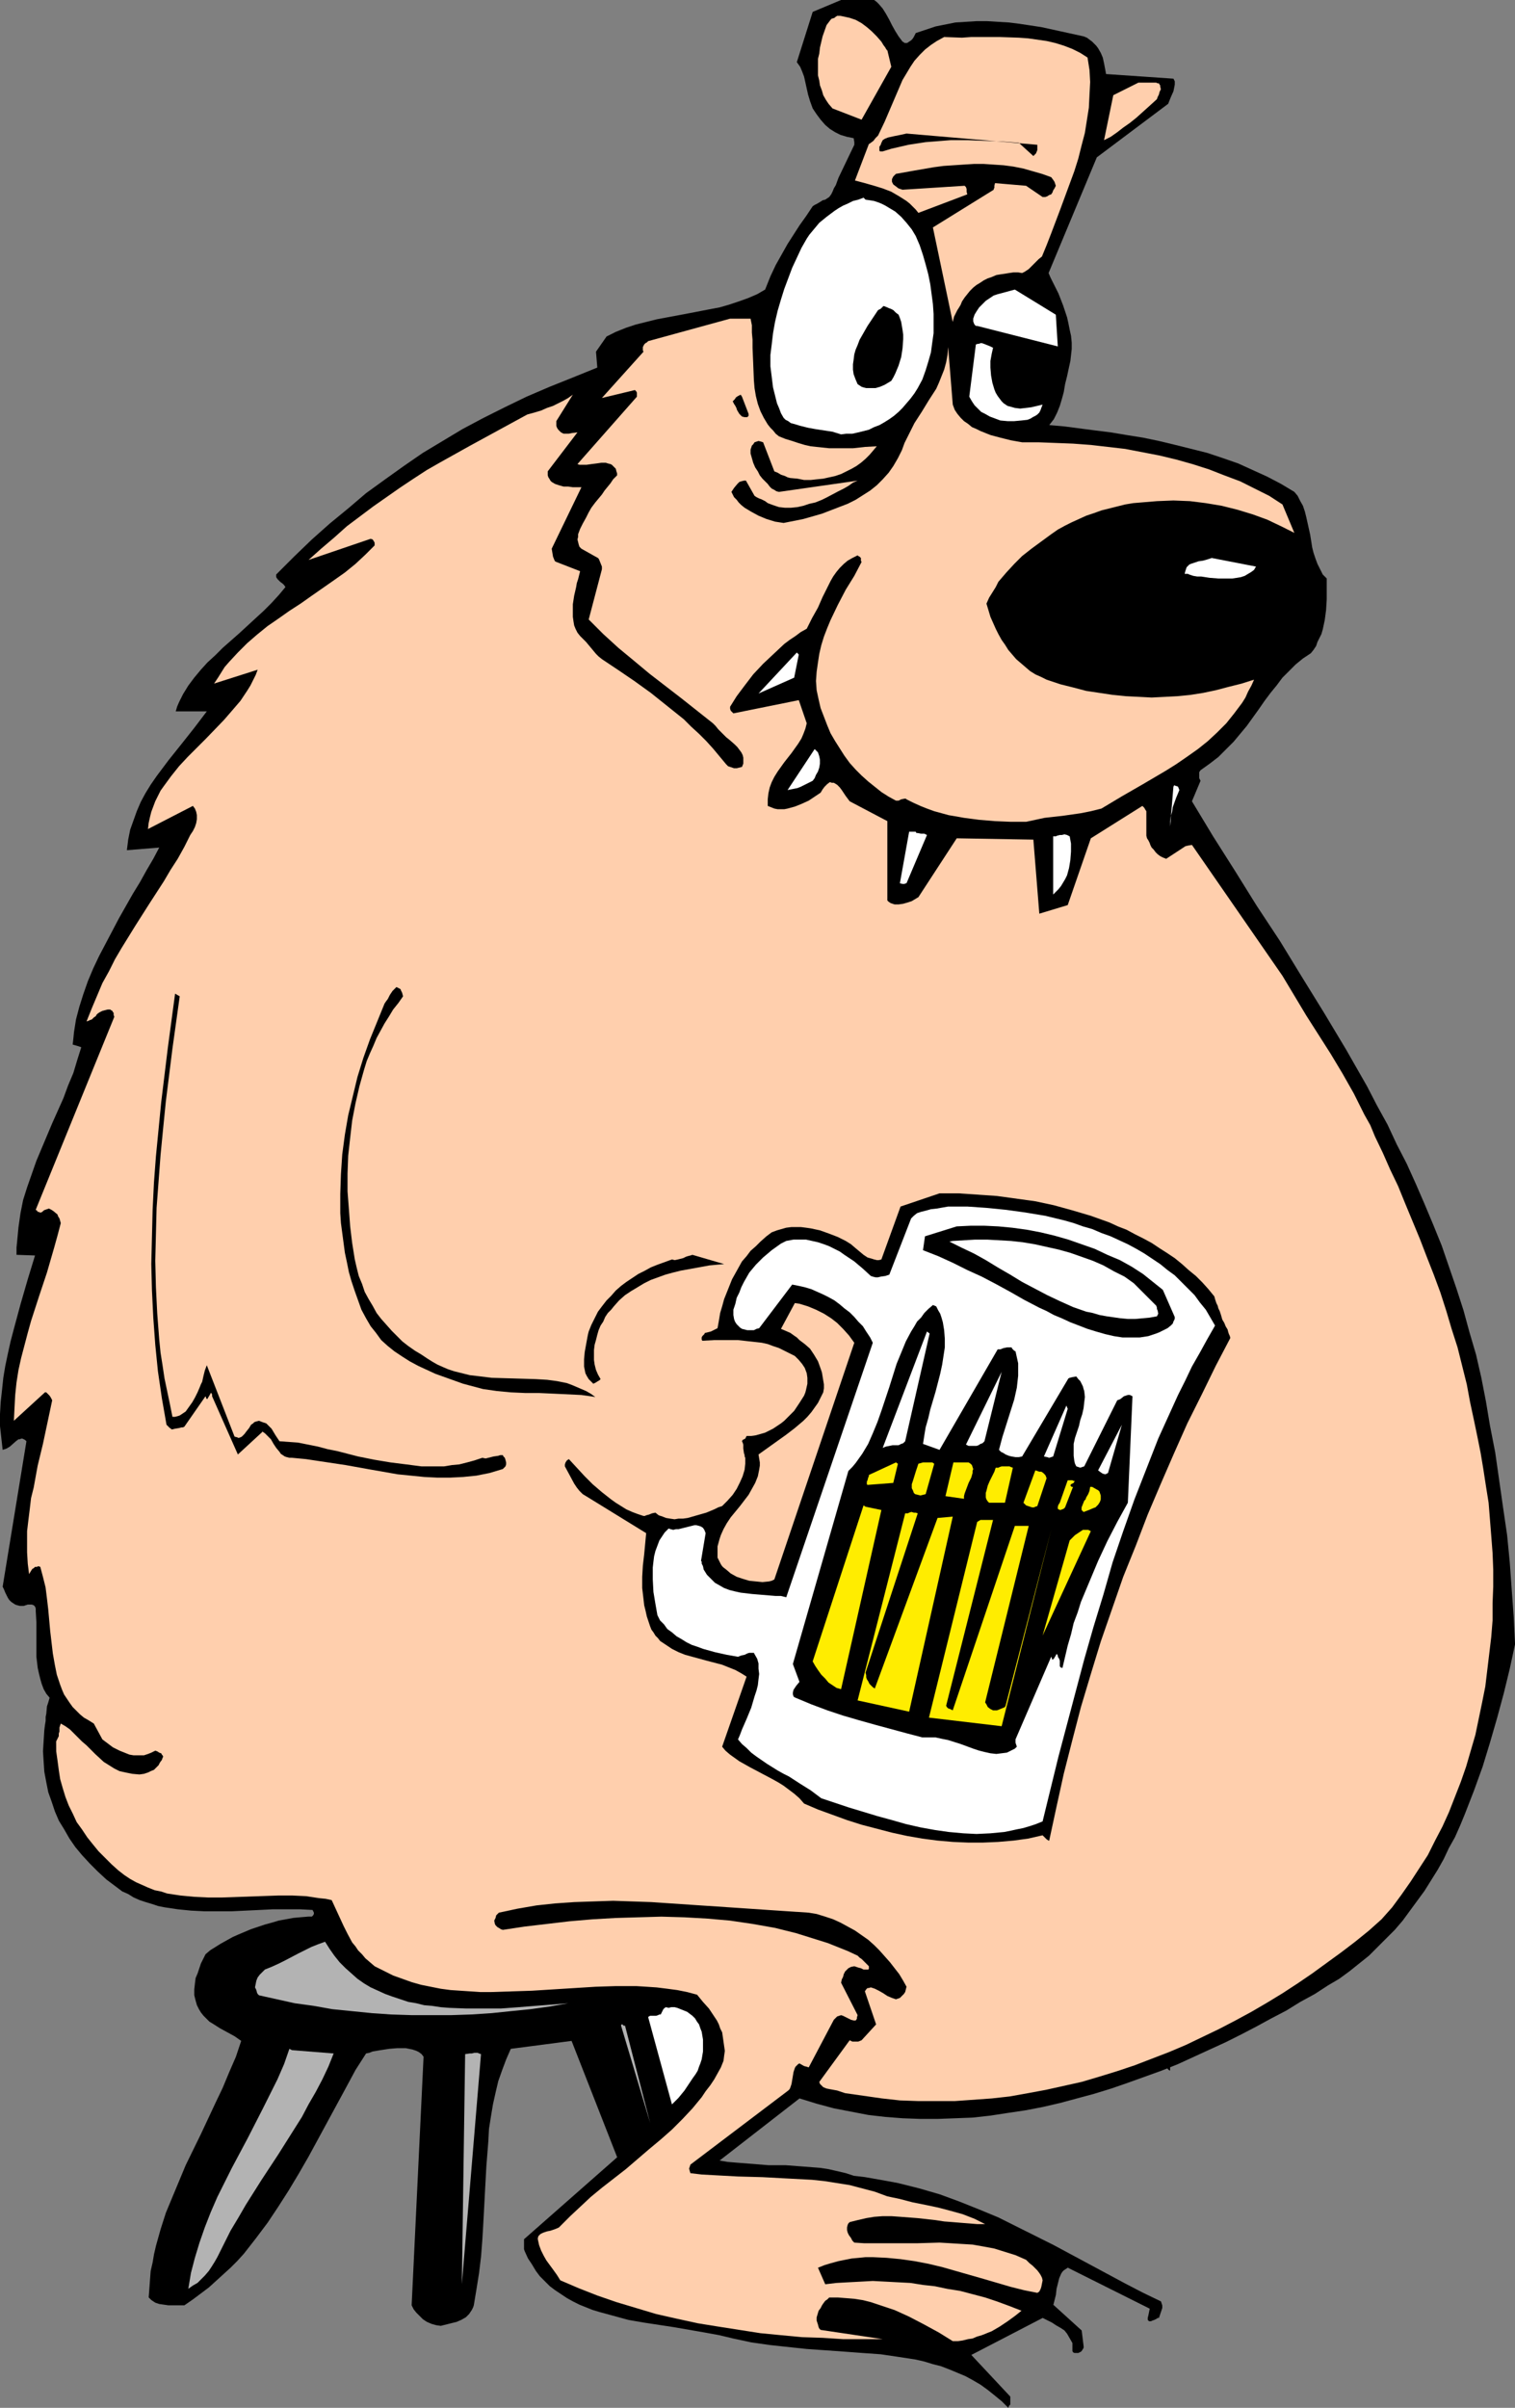 <?xml version="1.0" encoding="UTF-8" standalone="no"?>
<svg
   version="1.0"
   width="98.037mm"
   height="155.711mm"
   id="svg47"
   sodipodi:docname="Bear Drinking.wmf"
   xmlns:inkscape="http://www.inkscape.org/namespaces/inkscape"
   xmlns:sodipodi="http://sodipodi.sourceforge.net/DTD/sodipodi-0.dtd"
   xmlns="http://www.w3.org/2000/svg"
   xmlns:svg="http://www.w3.org/2000/svg">
  <rect width="100%" height="100%" fill="#808080" stroke="none"/>
  <sodipodi:namedview
     id="namedview47"
     pagecolor="#ffffff"
     bordercolor="#000000"
     borderopacity="0.25"
     inkscape:showpageshadow="2"
     inkscape:pageopacity="0.0"
     inkscape:pagecheckerboard="0"
     inkscape:deskcolor="#d1d1d1"
     inkscape:document-units="mm" />
  <defs
     id="defs1">
    <pattern
       id="WMFhbasepattern"
       patternUnits="userSpaceOnUse"
       width="6"
       height="6"
       x="0"
       y="0" />
  </defs>
  <path
     style="fill:#000000;fill-opacity:1;fill-rule:evenodd;stroke:none"
     d="m 285.698,503.841 0.323,0.646 0.162,0.485 v 1.131 l -0.323,-0.162 -0.323,-0.323 -0.162,-0.323 -0.162,-0.323 v -0.323 -0.485 -0.323 l 0.162,-0.485 z"
     id="path1" />
  <path
     style="fill:#000000;fill-opacity:1;fill-rule:evenodd;stroke:none"
     d="m 205.709,0 h 8.08 l 0.646,0.485 0.485,0.485 0.97,1.131 0.808,1.293 0.808,1.454 0.646,1.293 0.808,1.454 0.808,1.293 0.97,1.293 0.323,0.162 0.162,0.162 h 0.646 l 0.485,-0.323 0.485,-0.323 0.323,-0.323 0.323,-0.485 0.485,-0.97 2.424,-0.808 2.424,-0.808 2.424,-0.485 2.424,-0.485 2.586,-0.162 2.586,-0.162 h 2.586 l 2.586,0.162 2.747,0.162 2.586,0.323 5.333,0.808 5.171,1.131 5.171,1.131 0.808,0.323 0.646,0.485 0.646,0.485 0.485,0.485 0.485,0.485 0.485,0.646 0.646,1.131 0.485,1.131 0.323,1.454 0.485,2.585 16.483,1.131 0.323,0.646 v 0.808 l -0.162,0.808 -0.162,0.808 -0.646,1.454 -0.323,0.808 -0.323,0.808 -17.452,13.089 -11.796,28.278 0.485,1.131 0.646,1.293 1.293,2.585 1.131,2.909 0.97,2.909 0.323,1.454 0.323,1.616 0.323,1.454 0.162,1.616 v 1.616 l -0.162,1.454 -0.162,1.454 -0.323,1.454 -0.485,2.262 -0.485,1.939 -0.323,1.939 -0.485,1.778 -0.485,1.616 -0.646,1.616 -0.808,1.616 -1.131,1.454 3.717,0.323 3.717,0.485 3.717,0.485 3.878,0.485 3.878,0.646 4.04,0.646 3.878,0.808 4.04,0.97 3.878,0.97 3.878,0.97 3.878,1.293 3.717,1.293 3.555,1.616 3.555,1.616 3.393,1.778 3.232,1.939 0.808,0.97 0.646,1.293 0.646,1.131 0.485,1.454 0.323,1.293 0.323,1.454 0.646,2.909 0.485,3.07 0.323,1.293 0.485,1.454 0.485,1.293 0.646,1.293 0.646,1.293 0.97,0.97 v 2.585 2.585 l -0.162,2.585 -0.323,2.424 -0.485,2.262 -0.323,1.131 -0.485,0.97 -0.485,0.97 -0.323,0.97 -0.646,0.97 -0.646,0.808 -1.939,1.293 -1.778,1.454 -1.616,1.616 -1.616,1.616 -1.454,1.939 -1.454,1.778 -1.454,1.939 -1.454,2.101 -2.909,4.04 -1.616,1.939 -1.616,1.939 -1.778,1.778 -1.939,1.939 -2.101,1.616 -2.262,1.616 -0.323,0.485 v 0.646 0.808 l 0.323,0.646 -2.101,5.009 5.171,8.564 5.333,8.403 5.333,8.564 5.656,8.564 5.333,8.726 5.494,8.888 5.333,8.888 5.171,9.049 2.424,4.686 2.586,4.686 2.262,4.848 2.424,4.686 2.262,5.009 2.101,4.848 2.101,5.009 2.101,5.171 1.778,5.171 1.778,5.171 1.778,5.494 1.454,5.332 1.616,5.494 1.293,5.656 1.131,5.817 0.97,5.817 1.293,6.625 0.97,6.787 0.97,6.787 0.97,6.625 0.646,6.625 0.485,6.787 0.485,6.625 0.323,6.625 -1.293,5.979 -1.454,5.979 -1.616,5.979 -1.778,6.14 -1.778,5.817 -2.101,5.817 -2.262,5.817 -1.131,2.747 -1.293,2.909 -1.454,2.585 -1.293,2.747 -1.454,2.585 -1.616,2.585 -1.616,2.585 -1.778,2.424 -1.778,2.424 -1.778,2.424 -1.939,2.262 -2.101,2.101 -2.101,2.101 -2.101,2.101 -2.424,1.939 -2.424,1.939 -2.424,1.778 -2.747,1.616 -3.232,2.101 -3.555,1.939 -3.393,2.101 -3.717,1.939 -3.555,1.939 -3.717,1.939 -3.878,1.939 -3.878,1.778 -3.878,1.778 -3.878,1.778 -4.04,1.616 -4.04,1.454 -4.04,1.454 -4.201,1.454 -4.201,1.293 -4.201,1.131 -4.201,1.131 -4.201,0.97 -4.201,0.808 -4.363,0.646 -4.201,0.646 -4.363,0.485 -4.201,0.162 -4.363,0.162 h -4.201 l -4.363,-0.162 -4.201,-0.323 -4.201,-0.485 -4.201,-0.808 -4.201,-0.808 -4.201,-1.131 -4.201,-1.293 -19.553,15.19 1.939,0.323 1.939,0.162 4.04,0.323 4.04,0.323 h 4.201 l 4.201,0.323 4.201,0.323 2.101,0.323 2.101,0.485 2.101,0.485 1.939,0.646 2.747,0.323 2.747,0.485 2.747,0.485 2.586,0.485 5.171,1.293 5.009,1.454 4.848,1.778 4.848,1.939 4.686,1.939 4.525,2.262 4.525,2.262 4.525,2.262 8.726,4.686 8.726,4.686 4.363,2.262 4.363,2.101 0.162,0.485 0.162,0.485 v 0.646 l -0.162,0.485 -0.323,0.97 -0.323,0.97 h -0.323 l -0.162,0.162 -0.646,0.323 -0.485,0.162 -0.323,0.162 h -0.485 l -0.323,-0.323 v -0.485 l 0.162,-0.646 0.162,-0.808 0.162,-0.808 -20.038,-10.019 -0.485,0.323 -0.485,0.323 -0.323,0.323 -0.323,0.485 -0.485,1.131 -0.323,1.293 -0.323,1.293 -0.162,1.454 -0.323,1.293 -0.323,1.293 v -0.162 l 6.949,6.302 0.485,3.878 v 0.323 l -0.162,0.323 -0.323,0.485 -0.162,0.162 -0.323,0.162 -0.323,0.162 h -0.485 -0.485 l -0.323,-0.162 -0.162,-0.323 v -0.485 -1.131 -0.323 l -0.646,-1.131 -0.646,-1.131 -0.646,-0.808 -0.97,-0.646 -1.131,-0.646 -0.97,-0.646 -2.262,-1.131 -17.452,9.049 9.534,10.18 v 0.485 0.646 0.808 l -0.323,0.323 -0.162,0.485 -1.616,-1.616 -1.778,-1.454 -1.616,-1.293 -1.778,-1.293 -1.939,-1.131 -1.778,-0.97 -1.939,-0.808 -1.939,-0.808 -2.101,-0.808 -1.939,-0.485 -2.101,-0.646 -2.101,-0.485 -4.201,-0.646 -4.363,-0.646 -4.525,-0.323 -4.363,-0.323 -4.525,-0.323 -4.686,-0.323 -4.525,-0.485 -4.525,-0.485 -4.525,-0.646 -2.262,-0.485 -2.262,-0.485 -3.393,-0.808 -3.555,-0.646 -3.717,-0.646 -3.717,-0.646 -7.433,-1.131 -3.717,-0.646 -3.555,-0.97 -3.555,-0.97 -1.616,-0.485 -1.616,-0.646 -1.616,-0.646 -1.616,-0.808 -1.454,-0.808 -1.454,-0.97 -1.454,-0.97 -1.293,-0.97 -1.131,-1.131 -1.293,-1.293 -0.97,-1.293 -0.97,-1.616 -0.97,-1.454 -0.808,-1.778 -0.162,-0.485 v -0.485 -0.808 -0.485 -0.646 l 22.785,-20.037 -11.15,-28.44 -14.867,1.939 -1.131,2.585 -0.97,2.585 -0.97,2.747 -0.646,2.747 -0.646,2.909 -0.485,2.909 -0.485,3.07 -0.162,3.07 -0.485,6.14 -0.323,5.979 -0.323,6.14 -0.162,2.909 -0.162,2.747 -0.323,4.201 -0.485,4.04 -0.646,4.04 -0.646,3.878 -0.162,0.485 -0.323,0.646 -0.323,0.485 -0.323,0.485 -0.808,0.808 -1.131,0.646 -1.131,0.485 -1.293,0.323 -2.586,0.646 -1.131,-0.162 -1.131,-0.323 -1.131,-0.485 -0.97,-0.646 -0.808,-0.808 -0.808,-0.808 -0.646,-0.808 -0.485,-0.97 v -0.162 l 2.909,-60.597 -0.485,-0.646 -0.646,-0.485 -0.646,-0.323 -0.97,-0.323 -0.808,-0.162 -0.808,-0.162 h -1.131 -0.97 l -1.939,0.162 -2.101,0.323 -1.939,0.323 -0.808,0.323 -0.808,0.162 -2.586,4.04 -2.262,4.201 -9.211,16.967 -2.424,4.201 -2.424,4.04 -2.586,4.04 -2.586,3.878 -2.909,3.878 -2.909,3.717 -1.616,1.778 -1.616,1.616 -1.778,1.616 -1.778,1.616 -1.778,1.616 -1.939,1.454 -1.939,1.454 -2.101,1.454 h -3.878 l -1.131,-0.162 -1.131,-0.162 -0.97,-0.323 -0.97,-0.646 -0.323,-0.323 -0.323,-0.323 0.162,-2.101 0.162,-2.262 0.162,-2.101 0.485,-2.101 0.323,-1.939 0.485,-2.101 1.131,-4.04 1.293,-4.04 1.616,-3.878 1.616,-3.878 1.616,-3.878 3.717,-7.595 3.555,-7.595 1.778,-3.717 1.616,-3.878 1.616,-3.717 1.293,-3.878 -1.616,-1.131 -3.555,-1.939 -1.778,-1.131 -0.808,-0.485 -0.646,-0.646 -0.808,-0.808 -0.646,-0.808 -0.485,-0.808 -0.485,-0.97 -0.323,-1.131 -0.323,-1.293 v -1.454 l 0.162,-1.454 0.162,-1.293 0.485,-1.131 0.808,-2.424 1.131,-2.262 1.131,-0.97 1.293,-0.808 1.293,-0.808 1.454,-0.808 1.454,-0.808 1.454,-0.646 3.07,-1.293 3.393,-1.131 1.778,-0.485 1.616,-0.485 1.778,-0.323 1.778,-0.323 1.778,-0.162 1.939,-0.162 h 0.323 0.485 l 0.162,-0.162 0.162,-0.162 0.162,-0.323 v -0.323 l -0.162,-0.323 -0.162,-0.323 -3.07,-0.162 h -3.232 -3.393 l -3.232,0.162 -6.787,0.323 h -3.393 -3.393 l -3.232,-0.162 -3.232,-0.323 -3.232,-0.485 -1.616,-0.323 -1.454,-0.485 -1.616,-0.485 -1.454,-0.485 -1.454,-0.646 -1.293,-0.808 -1.454,-0.646 -1.293,-0.97 -1.293,-0.97 -1.293,-0.97 -2.101,-1.939 -1.939,-1.939 -1.939,-2.101 -1.616,-1.939 -1.454,-2.101 -1.293,-2.262 -1.293,-2.101 -0.97,-2.262 -0.808,-2.424 -0.808,-2.262 -0.485,-2.424 -0.485,-2.585 -0.162,-2.424 -0.162,-2.585 0.162,-2.585 0.162,-2.585 0.162,-1.293 0.162,-0.97 v -0.97 l 0.162,-0.808 0.162,-1.778 0.323,-0.97 0.323,-1.131 -0.808,-0.97 -0.646,-1.131 -0.485,-1.293 -0.323,-1.131 -0.323,-1.293 -0.323,-1.454 -0.323,-2.747 v -2.747 -5.656 l -0.162,-2.747 v -0.323 -0.323 L 8.564,392.666 8.241,392.343 7.757,392.182 H 7.272 6.787 l -0.97,0.323 H 4.848 L 4.201,392.343 3.717,392.182 3.232,391.858 2.747,391.535 2.262,391.051 1.939,390.566 1.616,389.919 1.293,389.273 0.97,388.465 0.646,387.819 6.464,352.269 6.141,351.945 5.817,351.784 5.494,351.622 H 5.171 l -0.323,0.162 H 4.525 l -0.646,0.485 -1.454,1.293 -0.808,0.485 -0.485,0.162 -0.485,0.162 L 0.323,351.461 0,348.552 v -2.909 l 0.162,-2.909 0.323,-2.909 0.323,-3.07 0.485,-2.909 0.646,-3.07 0.646,-2.909 0.808,-3.07 1.616,-5.979 1.778,-6.14 1.778,-5.817 -4.525,-0.162 v -1.778 l 0.162,-1.616 0.323,-3.393 0.485,-3.393 0.646,-3.232 0.97,-3.07 1.131,-3.232 1.131,-3.232 1.293,-3.07 2.586,-6.14 2.747,-6.14 1.131,-3.07 1.293,-3.07 0.97,-3.232 0.97,-3.07 -0.485,-0.162 -0.485,-0.162 -1.131,-0.323 0.162,-1.454 0.162,-1.616 0.485,-3.07 0.808,-3.07 0.97,-3.07 1.131,-3.232 1.293,-3.07 1.454,-3.07 1.616,-3.07 3.232,-6.14 3.393,-5.979 1.778,-2.909 1.616,-2.909 1.616,-2.747 1.454,-2.747 -7.918,0.646 0.323,-2.585 0.485,-2.424 0.808,-2.262 0.808,-2.262 0.97,-2.262 1.131,-2.101 1.293,-2.101 1.454,-2.101 1.454,-1.939 1.454,-1.939 3.232,-4.04 3.07,-3.878 3.07,-4.04 h -7.595 l 0.323,-1.131 0.485,-1.131 0.97,-1.939 1.293,-2.101 1.454,-1.939 1.616,-1.939 1.616,-1.778 1.939,-1.778 1.778,-1.778 4.04,-3.555 4.04,-3.717 1.939,-1.778 1.939,-1.939 1.778,-1.939 1.616,-1.939 -0.323,-0.485 -0.323,-0.323 -0.646,-0.485 -0.323,-0.323 -0.323,-0.323 -0.323,-0.485 v -0.646 l 4.363,-4.363 4.363,-4.201 4.363,-3.878 4.525,-3.717 4.363,-3.717 4.686,-3.393 4.525,-3.232 4.686,-3.232 4.848,-2.909 4.848,-2.909 5.171,-2.747 5.171,-2.585 5.333,-2.585 5.656,-2.424 5.656,-2.262 5.979,-2.424 -0.323,-3.878 2.586,-3.717 2.262,-1.131 2.424,-0.97 2.424,-0.808 2.586,-0.646 2.586,-0.646 2.586,-0.485 5.171,-0.97 5.009,-0.97 2.586,-0.485 2.262,-0.646 2.424,-0.808 2.262,-0.808 2.262,-0.97 1.939,-1.131 0.646,-1.616 0.646,-1.616 1.293,-2.747 1.454,-2.585 1.454,-2.585 1.454,-2.262 1.454,-2.262 1.616,-2.262 1.616,-2.424 0.485,-0.323 0.646,-0.323 0.808,-0.485 0.485,-0.323 0.646,-0.162 0.485,-0.323 0.485,-0.323 0.485,-0.646 0.323,-0.646 0.323,-0.808 0.485,-0.808 0.646,-1.778 3.878,-8.08 V 34.742 l -0.162,-0.97 -1.616,-0.323 -1.616,-0.485 -1.293,-0.646 -1.293,-0.808 -1.131,-0.97 -1.131,-1.293 -0.97,-1.293 -0.97,-1.454 -0.646,-1.778 -0.485,-1.616 -0.323,-1.454 -0.323,-1.454 -0.323,-1.454 -0.485,-1.293 -0.485,-1.131 -0.808,-1.131 3.878,-12.281 z"
     id="path2" />
  <path
     style="fill:#ffcfad;fill-opacity:1;fill-rule:evenodd;stroke:none"
     d="m 204.739,3.878 h 0.808 l 0.808,0.162 1.454,0.323 1.454,0.485 1.454,0.808 1.293,0.97 1.131,0.97 1.293,1.293 1.131,1.293 0.485,0.808 0.485,0.646 0.162,0.323 0.162,0.162 v 0.162 h 0.162 l 0.97,4.04 -7.272,12.927 -7.11,-2.747 -0.97,-1.131 -0.646,-0.97 -0.646,-1.131 -0.323,-1.131 -0.485,-1.293 -0.162,-1.131 -0.323,-1.293 V 17.129 15.836 14.382 l 0.323,-1.293 0.162,-1.454 0.646,-2.747 0.97,-2.747 0.485,-0.646 0.485,-0.646 0.323,-0.323 v 0 h 0.162 l 0.485,-0.162 0.162,-0.162 z"
     id="path3" />
  <path
     style="fill:#ffcfad;fill-opacity:1;fill-rule:evenodd;stroke:none"
     d="m 230.918,9.049 4.363,0.162 2.262,-0.162 h 2.262 4.686 l 4.686,0.162 2.262,0.162 2.262,0.323 2.262,0.323 2.101,0.485 2.101,0.646 2.101,0.808 1.939,0.97 1.778,1.131 0.485,3.07 0.162,2.909 -0.162,3.07 -0.162,3.232 -0.485,3.07 -0.485,3.07 -0.808,3.07 -0.808,3.232 -0.97,3.07 -1.131,3.07 -2.262,6.14 -2.262,5.979 -1.131,2.909 -1.131,2.747 -0.808,0.646 -0.646,0.646 -1.131,1.131 -0.646,0.646 -0.485,0.323 -0.485,0.323 -0.646,0.323 -0.97,-0.162 h -1.131 l -1.131,0.162 -0.97,0.162 -1.131,0.162 -0.97,0.162 -1.131,0.485 -0.97,0.323 -0.97,0.485 -0.97,0.646 -0.808,0.485 -0.808,0.646 -0.808,0.808 -0.646,0.808 -0.646,0.808 -0.646,0.97 -0.323,0.808 -0.485,0.808 -0.323,0.485 -0.323,0.646 -0.485,0.97 -0.162,0.646 -0.162,0.646 -4.848,-23.108 14.867,-9.211 V 46.215 l 0.162,-0.323 v -0.485 l 0.162,-0.646 7.595,0.646 4.04,2.747 h 0.646 l 0.485,-0.162 0.485,-0.323 0.485,-0.162 0.323,-0.485 0.162,-0.485 0.323,-0.485 0.323,-0.646 -0.162,-0.485 -0.162,-0.485 -0.323,-0.485 -0.485,-0.646 -2.262,-0.808 -2.262,-0.646 -2.262,-0.646 -2.424,-0.485 -2.424,-0.323 -2.424,-0.162 -2.424,-0.162 h -2.424 l -2.586,0.162 -2.424,0.162 -2.424,0.162 -2.424,0.323 -4.686,0.808 -4.525,0.808 -0.323,0.323 -0.323,0.323 -0.323,0.646 v 0.646 l 0.323,0.646 0.646,0.485 0.646,0.485 0.485,0.162 0.485,0.162 15.19,-0.97 0.323,0.323 0.162,0.485 v 0.646 l 0.162,0.646 -11.958,4.525 -0.646,-0.808 -1.454,-1.454 -0.808,-0.646 -1.778,-1.131 -1.939,-1.131 -2.101,-0.808 -2.101,-0.646 -2.262,-0.646 -2.424,-0.646 3.393,-8.888 0.485,-0.323 0.646,-0.485 0.485,-0.646 0.646,-0.646 1.616,-3.393 1.454,-3.393 1.454,-3.393 1.454,-3.393 0.97,-1.616 0.97,-1.616 0.97,-1.454 1.293,-1.454 1.293,-1.293 1.454,-1.131 1.454,-0.97 z"
     id="path4" />
  <path
     style="fill:#ffcfad;fill-opacity:1;fill-rule:evenodd;stroke:none"
     d="m 278.426,20.199 h 3.878 0.485 l 0.323,0.162 h 0.323 l 0.162,0.323 0.162,0.162 v 0.323 l 0.162,0.646 -0.323,0.646 -0.162,0.646 -0.323,0.646 -0.162,0.485 -1.778,1.616 -1.616,1.454 -1.616,1.454 -1.616,1.293 -1.616,1.131 -1.454,1.131 -1.616,1.131 -1.616,0.808 2.262,-10.988 z"
     id="path5" />
  <path
     style="fill:#000000;fill-opacity:1;fill-rule:evenodd;stroke:none"
     d="m 221.707,32.641 31.996,2.747 v 0.646 0.646 l -0.323,0.808 -0.323,0.323 -0.323,0.323 -3.555,-3.232 -4.201,-0.323 -4.201,-0.162 -4.04,-0.162 h -4.201 l -4.04,0.323 -2.101,0.162 -2.101,0.323 -2.101,0.323 -2.101,0.485 -2.101,0.485 -2.101,0.646 h -0.323 -0.323 l -0.162,-0.162 v -0.162 -0.323 -0.485 l 0.323,-0.485 0.162,-0.485 0.162,-0.323 0.162,-0.323 0.485,-0.323 0.808,-0.323 1.454,-0.323 1.616,-0.323 z"
     id="path6" />
  <path
     style="fill:#ffffff;fill-opacity:1;fill-rule:evenodd;stroke:none"
     d="m 211.688,48.801 1.131,0.162 0.97,0.162 0.97,0.323 0.808,0.323 0.97,0.485 0.808,0.485 1.616,0.97 1.454,1.293 1.293,1.454 1.293,1.616 0.97,1.616 0.97,2.262 0.808,2.424 0.646,2.262 0.646,2.424 0.485,2.424 0.323,2.424 0.323,2.424 0.162,2.424 v 2.262 2.424 l -0.323,2.262 -0.323,2.424 -0.646,2.262 -0.646,2.101 -0.808,2.262 -1.131,2.101 -0.808,1.293 -0.97,1.293 -0.97,1.131 -0.97,1.131 -0.97,0.97 -1.131,0.97 -1.131,0.808 -1.293,0.808 -1.131,0.646 -1.293,0.485 -1.293,0.646 -1.293,0.323 -1.293,0.323 -1.454,0.323 h -1.454 l -1.293,0.162 -2.101,-0.646 -2.101,-0.323 -2.101,-0.323 -1.778,-0.323 -1.939,-0.485 -1.616,-0.485 -0.646,-0.162 -0.646,-0.485 -0.646,-0.323 -0.485,-0.485 -0.646,-1.131 -0.485,-1.293 -0.485,-1.131 -0.323,-1.293 -0.646,-2.585 -0.323,-2.585 -0.323,-2.585 V 86.774 l 0.323,-2.585 0.323,-2.747 0.485,-2.747 0.646,-2.747 0.808,-2.747 0.808,-2.585 0.97,-2.585 0.97,-2.585 1.131,-2.424 1.131,-2.424 0.646,-1.131 0.646,-1.131 0.646,-0.97 0.808,-0.97 1.616,-1.939 1.778,-1.454 1.939,-1.454 0.97,-0.646 1.131,-0.646 1.131,-0.485 1.293,-0.646 1.293,-0.323 1.293,-0.485 z"
     id="path7" />
  <path
     style="fill:#ffffff;fill-opacity:1;fill-rule:evenodd;stroke:none"
     d="m 248.208,70.777 10.019,6.14 0.485,7.756 -19.714,-5.009 h -0.323 l -0.162,-0.162 -0.162,-0.162 -0.162,-0.323 -0.162,-0.485 v -0.646 l 0.323,-0.97 0.485,-0.808 0.646,-0.97 0.808,-0.808 0.808,-0.808 0.97,-0.646 0.97,-0.646 0.97,-0.323 z"
     id="path8" />
  <path
     style="fill:#000000;fill-opacity:1;fill-rule:evenodd;stroke:none"
     d="m 217.021,75.14 0.323,0.162 0.485,0.162 0.646,0.323 0.646,0.646 0.646,0.485 0.323,0.808 0.323,0.97 0.162,0.97 0.162,0.97 0.162,1.131 v 1.131 l -0.162,2.262 -0.323,2.101 -0.646,2.101 -0.808,1.939 -0.485,0.97 -0.485,0.808 -0.808,0.485 -0.808,0.485 -1.131,0.485 -1.131,0.323 h -1.131 -1.131 l -0.646,-0.162 -0.485,-0.162 -0.485,-0.323 -0.485,-0.323 -0.485,-1.131 -0.485,-1.293 -0.162,-1.131 v -1.293 l 0.162,-1.131 0.162,-1.293 0.323,-1.131 0.485,-1.131 0.485,-1.293 0.646,-1.131 1.293,-2.262 1.293,-1.939 1.293,-1.939 0.646,-0.323 0.323,-0.323 0.323,-0.323 h 0.162 z"
     id="path9" />
  <path
     style="fill:#ffcfad;fill-opacity:1;fill-rule:evenodd;stroke:none"
     d="m 178.561,77.887 h 5.009 l 0.323,1.616 v 1.778 l 0.162,1.778 v 1.939 l 0.162,3.878 0.162,4.04 0.162,1.939 0.323,1.939 0.485,1.939 0.646,1.778 0.808,1.616 0.97,1.616 0.646,0.808 0.646,0.646 0.646,0.808 0.808,0.646 1.616,0.646 1.616,0.485 1.454,0.485 1.616,0.485 1.454,0.323 1.454,0.162 3.07,0.323 h 2.909 2.909 l 2.909,-0.323 2.909,-0.162 -0.808,0.97 -0.97,1.131 -0.97,0.97 -1.131,0.97 -1.131,0.808 -1.131,0.646 -1.293,0.646 -1.293,0.646 -1.454,0.485 -1.454,0.323 -1.454,0.323 -1.616,0.162 -1.454,0.162 h -1.616 l -1.616,-0.323 -1.778,-0.162 -0.646,-0.162 -0.646,-0.323 -0.485,-0.162 -0.485,-0.162 -0.808,-0.485 -0.808,-0.323 -2.747,-7.11 -0.485,-0.162 -0.646,-0.162 -0.485,0.162 -0.485,0.162 -0.323,0.485 -0.323,0.323 -0.162,0.485 -0.162,0.485 v 0.485 0.485 l 0.323,1.131 0.323,1.131 0.485,1.131 0.646,0.97 0.485,0.97 0.646,0.808 0.646,0.646 0.646,0.646 0.485,0.646 0.485,0.485 0.646,0.323 0.485,0.323 0.646,0.162 19.23,-2.747 -1.131,0.485 -1.131,0.808 -1.131,0.646 -1.293,0.646 -2.747,1.454 -1.293,0.646 -1.616,0.646 -1.454,0.323 -1.454,0.485 -1.454,0.323 -1.616,0.162 h -1.454 l -1.454,-0.162 -1.454,-0.485 -1.293,-0.485 -0.646,-0.485 -0.646,-0.323 -0.323,-0.162 -0.485,-0.162 -0.646,-0.323 -0.485,-0.323 -2.101,-3.717 h -0.485 l -0.646,0.162 -0.485,0.162 -0.485,0.485 -0.808,0.97 -0.646,0.97 0.323,0.646 0.323,0.646 0.646,0.646 0.485,0.646 0.646,0.646 0.808,0.646 1.616,0.97 1.778,0.97 1.939,0.808 2.101,0.646 2.101,0.323 4.848,-0.97 2.262,-0.646 2.262,-0.646 2.101,-0.808 2.101,-0.808 2.101,-0.808 1.939,-0.97 1.778,-1.131 1.778,-1.131 1.616,-1.293 1.454,-1.454 1.454,-1.616 1.131,-1.616 1.131,-1.939 0.97,-1.939 0.646,-1.778 0.808,-1.616 0.808,-1.616 0.808,-1.616 1.778,-2.747 1.778,-2.909 1.778,-2.747 0.646,-1.454 0.646,-1.616 0.646,-1.616 0.485,-1.778 0.323,-1.778 0.162,-1.939 1.131,14.058 0.485,1.293 0.646,0.97 0.808,0.97 0.808,0.808 0.97,0.646 0.97,0.808 1.131,0.485 0.97,0.485 2.424,0.97 2.424,0.646 2.586,0.646 2.747,0.485 h 4.04 l 4.201,0.162 4.201,0.162 4.363,0.323 4.201,0.485 4.201,0.485 4.201,0.808 4.201,0.808 4.04,0.97 4.04,1.131 4.04,1.293 3.717,1.454 3.878,1.454 3.555,1.778 3.555,1.778 3.232,2.101 2.909,6.948 -3.232,-1.616 -3.393,-1.616 -3.555,-1.293 -3.717,-1.131 -3.878,-0.97 -3.878,-0.646 -3.878,-0.485 -4.04,-0.162 -4.04,0.162 -3.878,0.323 -1.939,0.162 -1.939,0.323 -1.939,0.485 -1.939,0.485 -1.939,0.485 -1.778,0.646 -1.939,0.646 -1.778,0.808 -1.778,0.808 -1.616,0.808 -1.778,0.97 -1.616,1.131 -2.424,1.778 -2.424,1.778 -2.262,1.778 -1.939,1.939 -1.939,2.101 -0.97,1.131 -0.97,1.131 -0.646,1.293 -0.808,1.293 -0.808,1.293 -0.646,1.454 0.485,1.616 0.485,1.616 0.646,1.454 0.646,1.454 0.646,1.293 0.808,1.454 0.808,1.131 0.808,1.293 0.97,1.131 0.97,1.131 1.131,0.97 1.131,0.97 1.131,0.97 1.293,0.808 1.454,0.646 1.293,0.646 3.393,1.131 3.232,0.808 3.07,0.808 3.232,0.485 3.232,0.485 3.232,0.323 3.232,0.162 3.07,0.162 3.232,-0.162 3.07,-0.162 3.232,-0.323 3.07,-0.485 3.07,-0.646 3.07,-0.808 3.232,-0.808 3.07,-0.97 -0.646,1.454 -0.808,1.454 -0.646,1.454 -0.808,1.293 -0.97,1.293 -0.97,1.293 -1.939,2.424 -2.262,2.262 -2.262,2.101 -2.424,1.939 -2.747,1.939 -2.586,1.778 -2.586,1.616 -5.494,3.232 -5.333,3.07 -2.424,1.454 -2.424,1.454 -2.586,0.646 -2.424,0.485 -2.262,0.323 -2.262,0.323 -4.363,0.485 -2.262,0.485 -2.262,0.485 h -3.717 l -3.878,-0.162 -3.878,-0.323 -3.717,-0.485 -1.778,-0.323 -1.939,-0.323 -1.778,-0.485 -1.778,-0.485 -1.778,-0.646 -1.616,-0.646 -1.778,-0.808 -1.616,-0.808 -0.162,-0.162 h -0.323 l -0.808,0.162 -0.646,0.323 h -0.323 -0.323 l -1.778,-0.97 -1.778,-1.131 -1.616,-1.293 -1.616,-1.293 -1.616,-1.454 -1.454,-1.454 -1.454,-1.616 -1.293,-1.778 -1.131,-1.778 -1.131,-1.778 -1.131,-1.939 -0.808,-1.939 -0.808,-2.101 -0.808,-2.101 -0.485,-2.101 -0.485,-2.262 -0.162,-2.262 0.162,-2.262 0.323,-2.262 0.323,-2.101 0.485,-2.101 0.646,-2.101 0.808,-2.101 0.808,-1.939 1.778,-3.717 1.939,-3.717 2.101,-3.393 1.778,-3.393 -0.162,-0.323 v -0.646 l -0.323,-0.323 -0.323,-0.162 -0.162,-0.162 -1.293,0.646 -1.131,0.646 -0.97,0.808 -0.97,0.97 -0.808,0.97 -0.808,1.131 -0.646,1.131 -0.646,1.293 -1.293,2.585 -1.131,2.585 -1.454,2.585 -1.293,2.585 -1.454,0.808 -1.293,0.97 -1.454,0.97 -1.293,0.97 -2.586,2.424 -2.586,2.424 -2.424,2.585 -2.101,2.747 -0.97,1.293 -0.97,1.293 -0.808,1.293 -0.808,1.293 v 0.485 l 0.162,0.485 0.323,0.323 0.323,0.323 15.998,-3.232 1.939,5.656 -0.323,1.293 -0.485,1.293 -0.485,1.131 -0.808,1.293 -1.616,2.262 -1.778,2.262 -1.616,2.262 -0.808,1.293 -0.646,1.293 -0.485,1.293 -0.323,1.454 -0.162,1.454 v 1.616 l 0.808,0.323 0.808,0.323 0.808,0.162 h 0.808 0.808 l 0.808,-0.162 1.778,-0.485 1.616,-0.646 1.778,-0.808 1.454,-0.97 1.454,-0.97 0.485,-0.808 0.485,-0.646 0.646,-0.646 0.646,-0.485 0.485,0.162 h 0.485 l 0.808,0.485 0.646,0.646 0.485,0.646 0.97,1.454 0.485,0.646 0.485,0.646 9.211,4.848 v 19.391 l 0.323,0.323 0.485,0.323 0.485,0.162 0.485,0.162 h 0.97 l 1.131,-0.162 1.131,-0.323 0.97,-0.323 0.808,-0.485 0.808,-0.485 9.372,-14.382 18.745,0.323 1.454,18.098 6.949,-2.101 5.656,-16.321 12.604,-7.918 0.485,0.485 0.162,0.323 0.323,0.485 v 0.646 0.97 1.293 1.131 1.293 0.646 l 0.162,0.646 0.323,0.485 0.323,0.646 0.162,0.485 0.323,0.646 0.485,0.485 0.485,0.646 0.485,0.485 0.646,0.485 0.646,0.323 0.808,0.323 4.201,-2.747 0.485,-0.323 0.646,-0.162 0.97,-0.162 22.138,31.995 2.909,4.848 2.909,4.848 5.979,9.372 2.909,4.848 2.747,4.848 1.293,2.585 1.293,2.585 1.454,2.585 1.131,2.747 1.939,4.04 1.778,4.04 1.939,4.04 1.778,4.363 3.555,8.564 1.616,4.201 1.778,4.525 1.616,4.363 1.454,4.525 1.293,4.363 1.454,4.525 1.131,4.525 1.131,4.525 0.808,4.363 0.97,4.525 0.808,3.878 0.808,4.04 0.646,3.878 0.646,4.201 0.646,4.04 0.323,4.04 0.323,4.04 0.323,4.201 0.162,4.04 v 4.201 l -0.162,4.04 v 4.201 l -0.323,4.04 -0.485,4.04 -0.485,4.04 -0.485,4.04 -0.808,4.04 -0.808,3.878 -0.808,3.878 -1.131,3.878 -1.131,3.878 -1.293,3.717 -1.454,3.717 -1.454,3.717 -1.616,3.555 -1.778,3.393 -1.778,3.555 -2.101,3.232 -2.101,3.232 -2.262,3.232 -2.262,3.07 -2.586,2.909 -3.07,2.747 -3.393,2.747 -3.393,2.585 -3.555,2.585 -3.555,2.585 -3.555,2.424 -3.717,2.424 -3.717,2.262 -3.878,2.262 -3.878,2.101 -4.04,2.101 -4.04,1.939 -4.04,1.939 -4.201,1.778 -4.201,1.616 -4.201,1.616 -4.363,1.454 -4.201,1.293 -4.363,1.293 -4.363,0.97 -4.363,0.97 -4.363,0.808 -4.525,0.808 -4.363,0.485 -4.525,0.323 -4.525,0.323 h -4.363 -4.525 l -4.525,-0.162 -4.363,-0.485 -4.525,-0.646 -4.525,-0.646 -0.97,-0.323 -0.97,-0.323 -1.778,-0.323 -0.808,-0.162 -0.808,-0.323 -0.485,-0.485 -0.323,-0.323 -0.162,-0.485 7.433,-10.18 0.323,0.162 0.323,0.162 h 0.646 0.808 l 0.808,-0.323 3.555,-3.878 -2.747,-8.08 0.323,-0.485 0.323,-0.323 h 0.323 l 0.485,-0.162 0.485,0.162 0.485,0.162 0.97,0.485 1.131,0.646 0.97,0.646 1.131,0.485 0.485,0.162 0.485,0.162 0.485,-0.162 0.485,-0.162 0.323,-0.323 0.323,-0.323 0.323,-0.323 0.323,-0.485 0.162,-0.646 0.162,-0.646 -0.808,-1.454 -0.97,-1.616 -1.131,-1.454 -1.131,-1.454 -1.293,-1.454 -1.293,-1.454 -1.293,-1.293 -1.454,-1.293 -1.616,-1.131 -1.616,-1.131 -1.778,-0.97 -1.778,-0.97 -1.778,-0.808 -1.939,-0.646 -2.101,-0.646 -1.939,-0.323 -9.696,-0.646 -9.534,-0.646 -9.696,-0.646 -9.534,-0.646 -4.686,-0.162 -4.686,-0.162 -4.848,0.162 -4.686,0.162 -4.686,0.323 -4.525,0.485 -4.686,0.808 -4.525,0.97 -0.323,0.323 -0.323,0.323 -0.162,0.646 -0.323,0.646 0.162,0.808 0.162,0.323 0.162,0.162 0.323,0.323 0.323,0.162 0.485,0.323 0.485,0.162 5.333,-0.808 5.494,-0.646 5.494,-0.646 5.656,-0.485 5.656,-0.323 5.494,-0.162 5.656,-0.162 5.656,0.162 5.656,0.323 5.494,0.485 5.494,0.808 2.747,0.485 2.747,0.485 2.586,0.646 2.586,0.646 2.586,0.808 2.586,0.808 2.586,0.808 2.424,0.97 2.424,0.97 2.424,1.131 0.485,0.485 0.485,0.323 0.646,0.646 0.646,0.646 0.485,0.485 v 0.323 0.323 l -0.162,0.162 h -0.162 -0.485 -0.485 l -0.646,-0.323 -0.646,-0.162 -0.485,-0.162 -0.485,-0.162 -0.808,0.162 -0.646,0.323 -0.323,0.323 -0.485,0.485 -0.323,0.646 -0.162,0.646 -0.323,0.646 -0.162,0.808 4.04,7.918 -0.162,0.485 v 0.323 l -0.162,0.323 -0.162,0.162 h -0.323 -0.162 l -0.646,-0.162 -0.646,-0.323 -0.646,-0.323 -0.646,-0.323 -0.485,-0.162 -0.485,0.162 -0.485,0.162 -0.323,0.323 -0.485,0.485 -6.141,11.635 -0.485,-0.162 -0.646,-0.162 -1.131,-0.646 -0.323,0.162 -0.323,0.323 -0.323,0.323 -0.162,0.323 -0.323,0.97 -0.162,0.97 -0.162,0.97 -0.162,0.97 -0.323,0.97 -0.162,0.323 -0.323,0.323 -23.916,18.098 -0.162,0.485 -0.162,0.485 0.162,0.646 0.162,0.485 2.747,0.323 2.909,0.162 5.979,0.323 5.979,0.162 5.979,0.323 3.07,0.162 3.07,0.162 3.07,0.323 3.07,0.485 3.07,0.485 3.07,0.808 3.07,0.808 3.07,1.131 3.07,0.646 3.07,0.808 3.232,0.646 3.07,0.646 3.07,0.808 2.909,0.808 2.909,1.131 1.293,0.646 1.293,0.646 h -1.939 l -1.939,-0.162 -2.101,-0.162 -1.939,-0.162 -2.101,-0.162 -2.101,-0.323 -4.363,-0.485 -4.201,-0.323 -2.262,-0.162 h -2.101 l -2.101,0.162 -1.939,0.323 -2.101,0.485 -1.939,0.485 -0.323,0.323 -0.162,0.323 -0.162,0.646 v 0.646 l 0.162,0.646 0.323,0.646 0.485,0.646 0.323,0.646 0.485,0.485 2.424,0.162 h 2.424 5.333 5.171 l 5.494,-0.162 2.747,0.162 2.586,0.162 2.747,0.162 2.747,0.485 2.586,0.485 2.586,0.808 2.586,0.808 2.586,1.131 0.808,0.808 0.808,0.646 0.646,0.646 0.485,0.485 0.485,0.646 0.323,0.485 0.323,0.646 0.162,0.646 -0.162,0.808 -0.162,0.808 -0.162,0.485 -0.162,0.323 -0.162,0.323 -0.485,0.323 -3.232,-0.646 -3.232,-0.808 -6.625,-1.939 -6.787,-1.939 -3.393,-0.97 -3.393,-0.808 -3.393,-0.646 -3.393,-0.485 -3.393,-0.323 -3.393,-0.162 h -1.778 l -1.616,0.162 -1.778,0.162 -1.616,0.323 -1.616,0.323 -1.778,0.485 -1.616,0.485 -1.616,0.646 1.778,4.04 2.747,-0.323 2.909,-0.162 3.07,-0.162 2.909,-0.162 3.07,0.162 3.07,0.162 3.07,0.162 3.07,0.485 2.909,0.323 3.07,0.646 3.07,0.485 3.07,0.808 3.07,0.808 2.909,0.97 3.07,1.131 2.909,1.131 -1.616,1.293 -1.778,1.293 -1.939,1.293 -1.939,1.131 -2.424,0.97 -1.131,0.323 -1.131,0.485 -1.131,0.162 -1.293,0.323 -1.131,0.162 h -1.293 l -3.393,-2.101 -3.555,-1.939 -3.717,-1.939 -1.778,-0.808 -1.778,-0.808 -1.939,-0.646 -1.939,-0.646 -1.939,-0.646 -1.939,-0.485 -2.101,-0.323 -1.939,-0.162 -2.101,-0.162 h -2.101 l -0.485,0.485 -0.485,0.323 -0.485,0.646 -0.323,0.485 -0.323,0.646 -0.485,0.646 -0.485,1.616 v 0.808 l 0.323,0.97 0.162,0.646 0.162,0.323 0.323,0.323 15.19,2.262 h -4.848 -4.848 l -5.009,-0.323 -5.009,-0.162 -5.171,-0.485 -5.009,-0.485 -5.171,-0.808 -5.171,-0.808 -5.009,-0.808 -5.171,-1.131 -5.009,-1.131 -4.848,-1.454 -4.848,-1.454 -4.686,-1.616 -4.525,-1.778 -4.525,-1.939 -0.808,-1.293 -0.808,-1.131 -1.778,-2.424 -0.646,-1.131 -0.646,-1.293 -0.485,-1.293 -0.323,-1.454 v -0.323 l 0.162,-0.485 0.162,-0.162 0.323,-0.323 0.646,-0.323 0.97,-0.323 0.808,-0.162 0.97,-0.323 0.808,-0.323 0.323,-0.162 0.323,-0.323 2.424,-2.424 2.424,-2.262 2.586,-2.424 2.747,-2.262 2.909,-2.262 2.909,-2.262 5.656,-4.848 2.909,-2.424 2.747,-2.424 2.586,-2.585 2.424,-2.585 2.262,-2.747 0.97,-1.454 1.131,-1.454 0.97,-1.454 0.808,-1.454 0.808,-1.454 0.646,-1.616 0.162,-1.293 0.162,-1.131 -0.162,-1.131 -0.162,-1.131 -0.162,-1.131 -0.162,-1.131 -0.485,-0.97 -0.323,-0.97 -0.485,-0.97 -0.646,-0.97 -1.293,-1.939 -1.454,-1.616 -1.454,-1.778 -2.424,-0.646 -2.424,-0.485 -2.424,-0.323 -2.586,-0.323 -2.424,-0.162 -2.586,-0.162 h -5.009 l -5.009,0.162 -5.171,0.323 -10.342,0.646 -5.009,0.162 -5.009,0.162 h -2.586 l -2.424,-0.162 -2.424,-0.162 -2.424,-0.162 -2.424,-0.323 -2.424,-0.485 -2.424,-0.485 -2.262,-0.646 -2.262,-0.808 -2.262,-0.808 -2.262,-1.131 -2.262,-1.131 -1.131,-0.97 -1.131,-0.97 -0.808,-0.97 -0.97,-0.97 -0.646,-0.97 -0.808,-0.97 -1.131,-2.101 -0.97,-1.939 -0.97,-2.101 -0.97,-2.101 -0.97,-2.101 -1.454,-0.323 -1.616,-0.162 -3.232,-0.485 -3.393,-0.162 h -3.232 l -13.897,0.485 h -3.393 l -3.393,-0.162 -3.393,-0.323 -3.232,-0.485 -1.454,-0.485 -1.616,-0.323 -1.616,-0.646 -1.454,-0.646 -1.454,-0.646 -1.454,-0.808 -1.454,-0.97 -1.454,-1.131 -1.616,-1.454 -1.616,-1.616 -1.616,-1.616 -1.454,-1.778 -1.293,-1.616 -1.293,-1.939 -1.293,-1.778 -0.97,-2.101 -0.97,-1.939 -0.808,-2.101 -0.646,-2.101 -0.646,-2.262 -0.323,-2.101 -0.323,-2.424 -0.323,-2.262 V 425.631 l 0.323,-0.646 0.323,-0.646 v -0.646 l 0.162,-0.485 v -0.97 l 0.162,-0.485 0.162,-0.485 1.131,0.646 1.131,0.808 0.97,0.97 0.97,0.97 0.97,0.97 1.131,0.97 2.101,2.101 2.101,1.939 1.293,0.808 1.293,0.808 1.293,0.646 1.454,0.323 1.616,0.323 1.778,0.162 1.131,-0.162 0.97,-0.323 0.646,-0.323 0.808,-0.323 0.485,-0.485 0.646,-0.646 0.323,-0.646 0.485,-0.646 0.162,-0.485 0.162,-0.323 -0.162,-0.323 -0.162,-0.162 -0.162,-0.323 -0.485,-0.162 -0.485,-0.323 -0.485,-0.162 -0.97,0.485 -0.808,0.323 -0.97,0.323 h -0.97 -0.808 -0.808 l -0.97,-0.162 -0.808,-0.323 -1.616,-0.646 -1.616,-0.808 -1.293,-0.97 -1.293,-0.97 -2.101,-3.878 -1.293,-0.808 -1.131,-0.646 -0.97,-0.808 -0.97,-0.97 -0.808,-0.808 -0.808,-1.131 -0.646,-0.97 -0.646,-0.97 -0.485,-1.131 -0.485,-1.293 -0.808,-2.424 -0.485,-2.424 -0.485,-2.747 -0.323,-2.747 -0.323,-2.747 -0.485,-5.333 -0.323,-2.747 -0.323,-2.585 -0.646,-2.585 -0.646,-2.424 -0.485,-0.162 -0.323,0.162 H 8.564 l -0.323,0.323 -0.323,0.162 -0.323,0.485 -0.485,0.808 -0.323,-2.585 -0.162,-2.747 v -2.585 -2.585 l 0.323,-2.747 0.323,-2.585 0.323,-2.747 0.646,-2.585 0.97,-5.333 1.293,-5.333 1.131,-5.333 1.131,-5.332 -0.323,-0.646 -0.323,-0.485 -0.485,-0.485 -0.323,-0.323 h -0.323 l -7.595,6.948 0.162,-3.232 0.162,-3.07 0.323,-3.07 0.485,-3.07 0.646,-2.909 0.808,-3.07 0.808,-3.07 0.808,-2.909 1.939,-5.979 1.939,-5.817 1.778,-6.14 0.808,-2.909 0.808,-3.07 -0.323,-1.131 -0.323,-0.485 -0.162,-0.485 -0.97,-0.808 -0.485,-0.323 -0.646,-0.323 -0.485,0.162 -0.485,0.162 -0.323,0.162 -0.323,0.323 -0.323,0.162 H 9.696 L 9.534,296.197 H 9.211 l -0.162,-0.323 -0.323,-0.162 19.23,-47.185 -0.162,-0.485 v -0.485 l -0.162,-0.162 -0.162,-0.323 -0.323,-0.162 -0.162,-0.162 h -0.646 l -0.646,0.162 -0.646,0.162 -0.646,0.323 -0.485,0.323 -0.323,0.323 -0.162,0.323 -0.485,0.323 -0.323,0.323 -0.162,0.162 -0.485,0.162 -0.323,0.162 -0.485,0.162 1.293,-3.232 1.293,-3.07 1.293,-3.07 1.616,-2.909 1.454,-2.909 1.616,-2.747 3.393,-5.494 3.393,-5.333 3.555,-5.494 1.616,-2.747 1.778,-2.747 1.616,-2.909 1.454,-2.909 0.646,-0.97 0.485,-0.97 0.323,-0.97 0.162,-0.97 v -0.97 l -0.162,-0.808 -0.323,-0.808 -0.485,-0.646 -10.988,5.656 0.162,-1.454 0.323,-1.454 0.323,-1.293 0.485,-1.293 0.485,-1.293 0.646,-1.293 0.646,-1.293 0.808,-1.131 1.778,-2.424 1.939,-2.424 2.101,-2.262 4.525,-4.525 4.363,-4.525 2.101,-2.424 1.939,-2.262 1.616,-2.424 0.808,-1.293 0.646,-1.293 0.646,-1.293 0.485,-1.293 -10.665,3.393 0.97,-1.454 0.808,-1.293 0.808,-1.293 1.131,-1.293 2.101,-2.262 2.262,-2.262 2.424,-2.101 2.586,-2.101 2.586,-1.778 2.747,-1.939 2.747,-1.778 2.747,-1.939 5.333,-3.717 2.747,-1.939 2.586,-2.101 2.424,-2.262 2.262,-2.262 v -0.646 l -0.162,-0.323 -0.323,-0.485 -0.485,-0.162 -15.19,5.171 3.07,-2.747 3.232,-2.747 3.07,-2.747 3.232,-2.424 3.232,-2.424 3.232,-2.262 3.232,-2.262 3.393,-2.262 3.232,-2.101 3.393,-1.939 6.949,-3.878 7.11,-3.878 7.11,-3.878 1.778,-0.485 1.616,-0.485 1.454,-0.646 1.454,-0.485 1.293,-0.646 1.293,-0.646 1.131,-0.646 1.131,-0.808 -4.04,6.464 v 0.646 0.485 l 0.162,0.485 0.323,0.485 0.323,0.323 0.323,0.323 0.646,0.323 h 0.646 0.646 l 0.808,-0.162 1.293,-0.162 -7.272,9.534 v 0.323 0.646 l 0.162,0.485 0.323,0.485 0.162,0.323 0.323,0.323 0.808,0.485 0.97,0.323 1.131,0.323 h 1.131 l 1.131,0.162 h 1.131 0.97 l -7.272,15.028 0.162,0.97 0.162,0.97 0.323,0.808 0.162,0.323 0.323,0.162 5.817,2.262 -0.485,1.939 -0.323,0.97 -0.162,0.97 -0.485,2.101 -0.323,2.101 v 2.101 0.97 l 0.162,1.131 0.162,0.97 0.323,0.808 0.485,0.97 0.646,0.808 0.808,0.808 0.646,0.646 2.424,2.909 0.646,0.646 0.808,0.646 3.878,2.585 4.04,2.747 4.04,2.909 4.04,3.232 4.04,3.232 1.778,1.778 1.939,1.778 1.778,1.778 1.616,1.778 1.616,1.939 1.616,1.939 0.162,0.162 0.323,0.323 0.485,0.162 0.485,0.162 0.485,0.162 h 0.646 l 0.646,-0.162 0.646,-0.162 0.323,-0.808 v -0.646 -0.808 l -0.162,-0.646 -0.323,-0.646 -0.485,-0.646 -0.485,-0.646 -0.646,-0.646 -1.293,-1.131 -0.808,-0.646 -0.646,-0.646 -1.293,-1.293 -0.646,-0.808 -0.646,-0.646 -3.878,-3.07 -3.878,-3.07 -7.757,-5.979 -3.878,-3.232 -3.717,-3.07 -3.717,-3.393 -1.778,-1.778 -1.778,-1.778 3.232,-12.281 v -0.162 -0.485 l -0.323,-0.808 -0.323,-0.808 -0.162,-0.323 -0.162,-0.162 -4.04,-2.262 -0.485,-0.485 -0.162,-0.485 -0.162,-0.646 -0.162,-0.646 0.162,-0.646 v -0.646 l 0.485,-1.293 0.646,-1.293 0.808,-1.454 0.646,-1.293 0.646,-1.131 0.97,-1.293 0.808,-0.97 0.808,-0.97 0.646,-0.97 1.454,-1.778 0.646,-0.97 0.97,-0.97 v -0.485 l -0.162,-0.485 -0.162,-0.646 -0.485,-0.485 -0.485,-0.485 -0.323,-0.162 -0.646,-0.162 -0.485,-0.162 h -1.131 l -1.131,0.162 -1.293,0.162 -1.131,0.162 h -1.131 -0.646 l -0.485,-0.162 14.543,-16.482 v -0.97 l -0.162,-0.323 -0.323,-0.323 -8.08,1.939 10.18,-11.311 -0.162,-0.323 V 85.32 84.835 l 0.162,-0.323 0.162,-0.323 0.323,-0.323 0.323,-0.162 0.323,-0.323 z"
     id="path10" />
  <path
     style="fill:#ffffff;fill-opacity:1;fill-rule:evenodd;stroke:none"
     d="m 239.805,83.866 h 0.323 l 0.485,0.162 0.808,0.323 0.808,0.323 0.646,0.323 -0.323,1.454 -0.323,1.778 v 1.616 l 0.162,1.939 0.323,1.778 0.485,1.616 0.323,0.808 0.485,0.808 0.485,0.646 0.485,0.646 0.485,0.485 0.485,0.323 0.485,0.323 0.646,0.162 1.131,0.323 1.293,0.162 1.454,-0.162 1.293,-0.162 2.747,-0.646 -0.323,0.808 -0.162,0.485 -0.323,0.646 -0.485,0.485 -0.485,0.323 -0.646,0.323 -0.485,0.323 -0.808,0.323 -1.454,0.162 -1.778,0.162 h -1.616 l -1.778,-0.162 -1.293,-0.485 -1.293,-0.485 -1.131,-0.646 -0.97,-0.485 -0.808,-0.808 -0.808,-0.808 -0.646,-0.97 -0.646,-1.131 1.616,-12.766 0.485,-0.162 h 0.323 z"
     id="path11" />
  <path
     style="fill:#000000;fill-opacity:1;fill-rule:evenodd;stroke:none"
     d="m 181.47,96.955 1.616,4.201 v 0.323 0.162 l -0.162,0.162 -0.162,0.162 h -0.323 -0.323 l -0.646,-0.162 -0.323,-0.323 -0.323,-0.323 -0.485,-0.808 -0.162,-0.323 v -0.162 l -0.323,-0.646 -0.323,-0.485 -0.323,-0.646 0.485,-0.485 0.323,-0.485 0.485,-0.323 0.646,-0.323 z"
     id="path12" />
  <path
     style="fill:#ffffff;fill-opacity:1;fill-rule:evenodd;stroke:none"
     d="m 296.363,136.383 10.827,2.101 -0.485,0.808 -0.646,0.485 -0.808,0.485 -0.808,0.485 -0.97,0.323 -0.97,0.162 -1.131,0.162 h -1.131 -2.262 l -2.101,-0.162 -2.101,-0.323 h -0.97 l -0.97,-0.162 -0.485,-0.162 -0.485,-0.162 -0.323,-0.162 h -0.323 -0.323 -0.162 l 0.162,-0.646 0.162,-0.485 0.162,-0.485 0.646,-0.646 0.323,-0.162 0.97,-0.323 0.97,-0.323 1.131,-0.162 1.131,-0.323 z"
     id="path13" />
  <path
     style="fill:#ffffff;fill-opacity:1;fill-rule:evenodd;stroke:none"
     d="m 195.367,159.975 -1.131,5.656 -8.726,3.878 9.372,-10.019 z"
     id="path14" />
  <path
     style="fill:#ffffff;fill-opacity:1;fill-rule:evenodd;stroke:none"
     d="m 200.053,183.891 0.323,0.97 0.162,0.808 v 0.97 l -0.162,0.97 -0.323,0.97 -0.485,0.808 -0.323,0.808 -0.485,0.646 -0.646,0.323 -0.646,0.323 -1.616,0.808 -0.808,0.323 -0.808,0.162 -0.808,0.162 -0.808,0.162 6.625,-10.019 z"
     id="path15" />
  <path
     style="fill:#ffffff;fill-opacity:1;fill-rule:evenodd;stroke:none"
     d="m 288.122,192.293 0.323,0.808 -0.808,1.939 -0.808,2.262 -0.162,1.131 -0.323,1.131 -0.162,1.131 v 1.293 l 0.808,-9.695 0.162,-0.323 v 0 h 0.162 l 0.323,0.162 h 0.162 z"
     id="path16" />
  <path
     style="fill:#ffffff;fill-opacity:1;fill-rule:evenodd;stroke:none"
     d="m 223.969,203.282 0.162,0.323 h 0.323 l 0.808,0.162 h 0.808 l 0.323,0.162 0.323,0.162 -5.009,11.796 h -0.162 l -0.323,0.162 h -0.485 l -0.646,-0.162 2.262,-12.604 z"
     id="path17" />
  <path
     style="fill:#ffffff;fill-opacity:1;fill-rule:evenodd;stroke:none"
     d="m 259.197,204.09 h 0.485 l 0.646,-0.162 0.646,0.162 0.323,0.162 0.323,0.162 0.323,1.778 v 1.939 l -0.162,2.101 -0.323,1.939 -0.485,1.778 -0.485,0.97 -0.485,0.808 -0.485,0.808 -0.646,0.808 -0.646,0.646 -0.646,0.646 v -14.22 h 0.646 l 0.323,-0.162 z"
     id="path18" />
  <path
     style="fill:#000000;fill-opacity:1;fill-rule:evenodd;stroke:none"
     d="m 97.926,241.74 0.162,0.323 v 0.162 l 0.162,0.162 0.162,0.485 0.162,0.646 -1.131,1.616 -1.293,1.616 -0.97,1.616 -1.131,1.778 -0.97,1.778 -0.97,1.778 -0.808,1.939 -0.808,1.778 -0.808,1.939 -0.646,2.101 -1.131,4.04 -0.97,4.201 -0.808,4.201 -0.485,4.201 -0.485,4.363 -0.162,4.363 v 4.363 l 0.323,4.201 0.323,4.363 0.485,4.04 0.646,4.04 0.485,2.101 0.485,1.939 0.808,1.939 0.646,1.939 0.97,1.778 0.97,1.616 0.97,1.778 1.131,1.454 1.293,1.454 1.293,1.454 1.293,1.293 1.293,1.293 1.454,1.131 1.616,1.131 1.616,0.97 1.454,0.97 1.293,0.808 1.131,0.646 1.454,0.646 1.131,0.485 1.454,0.485 1.293,0.323 2.586,0.646 2.747,0.323 2.586,0.323 5.494,0.162 5.333,0.162 2.747,0.162 2.424,0.323 2.424,0.485 1.293,0.485 1.131,0.485 1.131,0.485 1.131,0.485 1.131,0.646 1.131,0.808 -3.393,-0.485 -3.393,-0.162 -3.393,-0.162 -3.555,-0.162 h -3.393 l -3.555,-0.162 -3.393,-0.323 -3.393,-0.485 -4.848,-1.293 -2.262,-0.808 -2.262,-0.808 -2.262,-0.808 -2.101,-0.97 -2.101,-0.97 -2.101,-1.131 -1.778,-1.131 -1.939,-1.293 -1.616,-1.293 -1.616,-1.454 -1.293,-1.778 -1.293,-1.616 -1.131,-1.939 -1.131,-2.101 -0.808,-2.262 -0.808,-2.262 -0.808,-2.424 -0.646,-2.262 -0.485,-2.424 -0.485,-2.262 -0.323,-2.424 -0.323,-2.424 -0.323,-2.424 -0.162,-2.424 v -2.262 -2.424 l 0.162,-4.848 0.323,-4.848 0.646,-4.848 0.808,-4.686 1.131,-4.686 1.131,-4.686 1.454,-4.686 1.616,-4.525 1.778,-4.363 1.778,-4.363 0.323,-0.485 0.485,-0.646 0.485,-0.97 0.646,-0.97 0.485,-0.485 0.485,-0.485 z"
     id="path19" />
  <path
     style="fill:#000000;fill-opacity:1;fill-rule:evenodd;stroke:none"
     d="m 43.954,243.518 -1.778,12.766 -1.616,12.927 -0.646,6.464 -0.646,6.625 -0.485,6.464 -0.485,6.464 -0.162,6.464 -0.162,6.464 0.162,6.464 0.323,6.464 0.485,6.302 0.323,3.232 0.485,3.07 0.485,3.232 1.293,6.14 0.646,3.232 h 0.646 l 0.646,-0.162 0.485,-0.162 0.485,-0.323 0.485,-0.323 0.485,-0.323 0.808,-1.131 0.808,-1.131 0.646,-1.131 0.646,-1.293 0.485,-1.131 0.323,-0.808 0.323,-0.646 0.323,-1.454 0.323,-1.293 0.485,-1.293 6.787,17.452 0.646,0.162 0.323,0.162 0.485,-0.162 0.323,-0.162 0.323,-0.323 0.323,-0.323 0.485,-0.646 0.646,-0.808 0.485,-0.808 0.485,-0.323 0.323,-0.323 0.485,-0.162 0.646,-0.162 0.808,0.323 0.97,0.323 0.646,0.646 0.646,0.646 0.485,0.808 0.485,0.808 0.97,1.454 2.262,0.162 2.262,0.162 2.424,0.485 2.424,0.485 2.424,0.646 2.424,0.485 5.009,1.293 4.04,0.808 3.878,0.646 3.878,0.485 3.717,0.485 h 1.778 1.939 1.778 l 1.939,-0.323 1.778,-0.162 1.939,-0.485 1.778,-0.485 1.939,-0.646 0.808,0.162 0.646,-0.162 1.293,-0.323 1.131,-0.162 0.485,-0.162 h 0.646 l 0.162,0.323 0.323,0.323 0.162,0.485 0.162,0.646 v 0.485 l -0.162,0.485 -0.323,0.323 -0.323,0.323 -1.616,0.485 -1.616,0.485 -3.232,0.646 -3.232,0.323 -3.232,0.162 h -3.07 l -3.232,-0.162 -3.232,-0.323 -3.232,-0.323 -6.464,-1.131 -6.302,-1.131 -6.464,-0.97 -3.232,-0.485 -3.393,-0.323 h -0.646 l -0.646,-0.162 -0.485,-0.162 -0.485,-0.323 -0.485,-0.323 -0.323,-0.485 -0.808,-0.97 -0.646,-0.97 -0.646,-1.131 -0.97,-0.97 -0.485,-0.485 -0.485,-0.323 v -0.162 l -6.141,5.656 -6.302,-14.22 v -0.485 l -0.162,-0.162 v -0.162 h -0.162 l -0.162,0.323 -0.485,0.808 -0.162,0.323 h -0.162 l -0.162,-0.162 v -0.162 l -0.162,-0.323 -5.171,7.433 -0.323,0.162 h -0.162 -0.162 l -0.646,0.162 -0.97,0.162 -0.646,0.162 h -0.323 v -0.162 l -0.323,-0.162 -0.323,-0.323 -0.162,-0.162 -0.323,-0.323 -1.131,-6.464 -0.97,-6.625 -0.646,-6.464 -0.485,-6.625 -0.323,-6.625 -0.162,-6.464 0.162,-6.625 0.162,-6.625 0.323,-6.625 0.485,-6.464 0.646,-6.625 0.646,-6.625 1.616,-13.25 1.778,-13.25 z"
     id="path20" />
  <path
     style="fill:#000000;fill-opacity:1;fill-rule:evenodd;stroke:none"
     d="m 298.949,322.536 0.485,0.808 0.323,0.808 0.485,0.808 0.162,0.646 0.162,0.485 0.162,0.323 0.162,0.485 v 0.162 l -3.555,6.787 -3.393,6.948 -3.555,7.11 -3.232,7.272 -3.232,7.433 -3.232,7.595 -2.909,7.595 -3.07,7.595 -2.747,7.918 -2.747,7.918 -2.424,7.918 -2.424,8.08 -2.101,8.08 -2.101,8.241 -1.778,8.08 -1.778,8.241 h -0.162 l -0.485,-0.323 -0.485,-0.485 -0.485,-0.485 -3.555,0.808 -3.555,0.485 -3.717,0.323 -3.717,0.162 h -3.717 l -3.717,-0.162 -3.717,-0.323 -3.717,-0.485 -3.717,-0.646 -3.717,-0.808 -3.717,-0.97 -3.717,-0.97 -3.555,-1.131 -3.555,-1.293 -3.555,-1.293 -3.393,-1.454 -1.131,-1.293 -1.293,-1.131 -1.293,-0.97 -1.293,-0.97 -1.293,-0.808 -1.454,-0.808 -2.747,-1.454 -2.747,-1.454 -2.586,-1.454 -1.131,-0.808 -1.131,-0.808 -1.131,-0.97 -0.808,-0.97 5.979,-17.129 -1.293,-0.808 -1.454,-0.808 -1.616,-0.646 -1.616,-0.646 -3.717,-0.97 -3.555,-0.97 -1.778,-0.485 -1.616,-0.646 -1.616,-0.808 -1.454,-0.97 -1.454,-0.97 -0.485,-0.646 -0.646,-0.646 -0.485,-0.808 -0.485,-0.646 -0.323,-0.808 -0.323,-0.97 -0.485,-1.454 -0.323,-1.454 -0.323,-1.293 -0.162,-1.454 -0.323,-2.747 v -2.747 l 0.162,-2.747 0.323,-2.747 0.485,-5.171 -14.705,-9.049 -0.808,-0.485 -0.808,-0.808 -0.646,-0.808 -0.646,-0.97 -1.131,-2.101 -1.131,-2.101 v -0.485 l 0.162,-0.485 0.323,-0.485 0.485,-0.323 1.939,2.101 1.939,2.101 1.939,1.939 2.262,1.939 2.262,1.778 1.131,0.808 1.293,0.808 1.293,0.808 1.454,0.646 1.293,0.485 1.454,0.485 h 0.323 l 0.323,-0.162 0.646,-0.162 0.808,-0.323 0.808,-0.162 0.808,0.646 0.97,0.323 0.808,0.323 0.97,0.162 1.131,0.162 0.97,-0.162 h 1.131 l 1.131,-0.162 2.262,-0.646 2.262,-0.646 1.939,-0.808 0.97,-0.485 0.97,-0.323 1.293,-1.293 1.293,-1.454 0.97,-1.454 0.808,-1.616 0.646,-1.454 0.485,-1.616 0.162,-1.454 v -1.454 l -0.162,-0.323 v -0.323 l -0.162,-0.485 -0.162,-1.131 v -0.97 l -0.162,-0.485 -0.162,-0.323 0.162,-0.323 v 0 l 0.323,-0.162 0.323,-0.162 0.162,-0.323 0.162,-0.323 h 1.131 l 1.131,-0.162 1.131,-0.323 1.131,-0.323 0.97,-0.485 0.97,-0.485 0.97,-0.646 0.97,-0.646 0.808,-0.646 0.808,-0.808 1.616,-1.616 1.293,-1.939 1.131,-1.778 0.323,-0.808 0.162,-0.646 0.323,-1.454 v -1.454 l -0.162,-1.131 -0.485,-1.293 -0.646,-0.97 -0.808,-0.97 -0.97,-0.97 -1.293,-0.646 -1.293,-0.646 -1.293,-0.646 -1.454,-0.485 -1.293,-0.485 -1.454,-0.323 -2.909,-0.323 -2.909,-0.323 h -2.909 -2.909 l -2.909,0.162 -0.162,-0.323 v -0.162 -0.323 l 0.162,-0.323 0.485,-0.485 0.162,-0.323 h 0.162 l 0.646,-0.162 0.646,-0.162 1.616,-0.808 0.323,-1.778 0.323,-1.939 0.485,-1.616 0.485,-1.778 0.646,-1.616 0.646,-1.616 0.646,-1.616 0.808,-1.454 0.808,-1.454 0.808,-1.454 1.131,-1.293 0.97,-1.293 1.293,-1.131 1.131,-1.131 1.454,-1.293 1.293,-0.97 1.293,-0.485 1.131,-0.323 1.131,-0.323 1.293,-0.162 h 1.131 1.131 l 1.293,0.162 1.131,0.162 2.262,0.485 2.262,0.808 2.101,0.808 1.939,0.97 1.293,0.808 1.131,0.97 0.97,0.808 0.97,0.808 0.97,0.646 1.131,0.323 0.485,0.162 0.646,0.162 h 0.485 l 0.646,-0.162 4.686,-12.927 9.534,-3.232 h 4.686 l 4.686,0.323 4.686,0.323 4.686,0.646 4.686,0.646 4.525,0.97 4.686,1.293 4.363,1.293 4.525,1.616 2.101,0.97 2.101,0.808 2.101,1.131 1.939,0.97 2.101,1.131 1.939,1.293 1.778,1.131 1.939,1.293 1.778,1.454 1.616,1.454 1.778,1.454 1.616,1.616 1.454,1.616 1.454,1.778 0.162,0.646 0.162,0.485 0.162,0.485 0.323,0.646 0.162,0.646 0.323,0.646 0.323,0.97 z"
     id="path21" />
  <path
     style="fill:#ffffff;fill-opacity:1;fill-rule:evenodd;stroke:none"
     d="m 297.171,323.99 -1.131,-1.939 -1.131,-1.939 -1.454,-1.778 -1.293,-1.778 -1.616,-1.616 -1.616,-1.616 -1.616,-1.616 -1.778,-1.293 -1.778,-1.454 -1.939,-1.293 -1.939,-1.293 -1.939,-1.131 -2.101,-1.131 -2.101,-0.97 -2.101,-0.97 -2.262,-0.808 -2.262,-0.97 -2.262,-0.646 -2.262,-0.808 -2.262,-0.646 -4.686,-1.131 -4.848,-0.808 -4.686,-0.646 -4.848,-0.485 -4.686,-0.323 h -4.686 l -2.747,0.485 -1.454,0.162 -1.131,0.323 -1.293,0.323 -0.97,0.323 -0.808,0.646 -0.323,0.323 -0.323,0.323 -5.333,13.735 -0.97,0.323 -1.131,0.162 -0.646,0.162 h -0.646 l -0.646,-0.162 -0.485,-0.162 -1.939,-1.778 -2.101,-1.778 -2.424,-1.616 -1.131,-0.808 -1.293,-0.646 -1.293,-0.646 -1.293,-0.485 -1.454,-0.485 -1.454,-0.323 -1.454,-0.323 h -1.454 -1.616 l -1.778,0.323 -1.293,0.646 -1.131,0.808 -1.131,0.808 -2.101,1.778 -0.808,0.808 -0.97,0.97 -0.808,0.97 -0.808,0.97 -0.646,1.131 -0.646,1.131 -0.646,1.293 -0.485,1.293 -0.646,1.293 -0.323,1.454 -0.485,1.454 v 1.293 l 0.162,0.97 0.162,0.485 0.162,0.323 0.323,0.485 0.323,0.323 0.485,0.485 0.485,0.323 0.646,0.162 0.646,0.162 h 0.808 0.808 l 0.646,-0.323 0.646,-0.162 8.08,-10.665 1.616,0.323 1.454,0.323 1.616,0.485 1.454,0.646 1.454,0.646 1.293,0.646 1.454,0.808 1.293,0.97 1.131,0.97 1.293,0.97 1.131,1.131 0.97,1.131 1.131,1.131 0.808,1.293 0.97,1.454 0.646,1.293 -21.169,62.213 -1.293,-0.323 h -1.293 l -5.817,-0.485 -2.747,-0.323 -1.454,-0.323 -1.293,-0.323 -1.293,-0.485 -1.131,-0.646 -1.131,-0.646 -0.97,-0.97 -0.97,-0.97 -0.808,-1.293 -0.162,-0.808 -0.323,-0.646 v -0.323 -0.162 l -0.162,-0.162 v 0 l 1.131,-6.787 -0.323,-0.808 -0.323,-0.485 -0.485,-0.323 -0.485,-0.162 -0.646,-0.162 h -0.485 l -1.293,0.323 -1.293,0.323 -0.646,0.162 -0.646,0.162 h -0.646 l -0.646,0.162 -0.646,-0.162 -0.485,-0.162 -0.97,0.97 -0.646,0.97 -0.646,0.97 -0.485,1.293 -0.485,1.293 -0.323,1.293 -0.162,1.293 -0.162,1.454 v 1.454 1.454 l 0.162,3.07 0.485,2.909 0.485,2.747 0.646,1.293 0.97,0.97 0.808,1.131 1.131,0.808 1.131,0.97 1.131,0.646 1.293,0.808 1.293,0.646 1.454,0.485 1.293,0.485 2.909,0.808 2.909,0.646 2.747,0.485 0.808,-0.323 0.808,-0.162 0.646,-0.323 0.485,-0.162 h 0.485 0.323 0.323 l 0.162,0.323 0.646,1.131 0.323,1.131 v 1.293 l 0.162,1.293 -0.162,1.293 -0.162,1.454 -0.323,1.293 -0.485,1.454 -0.808,2.747 -1.131,2.747 -1.131,2.585 -0.485,1.293 -0.485,1.131 0.97,1.131 1.131,0.97 1.131,1.131 1.293,0.97 2.586,1.778 2.586,1.616 1.454,0.808 1.293,0.646 2.747,1.778 2.586,1.616 1.293,0.97 1.293,0.97 6.787,2.262 6.949,2.101 3.555,0.97 3.393,0.97 3.555,0.808 3.555,0.646 3.393,0.485 3.555,0.323 3.232,0.162 3.393,-0.162 3.393,-0.323 1.616,-0.323 1.454,-0.323 1.616,-0.323 1.616,-0.485 1.454,-0.485 1.616,-0.646 3.878,-15.836 4.201,-15.836 2.101,-7.918 2.262,-7.918 2.424,-7.918 2.262,-7.918 2.586,-7.595 2.747,-7.756 2.909,-7.433 2.909,-7.433 3.232,-7.11 1.616,-3.555 1.778,-3.555 1.616,-3.393 1.939,-3.393 1.778,-3.232 z"
     id="path22" />
  <path
     style="fill:#000000;fill-opacity:1;fill-rule:evenodd;stroke:none"
     d="m 233.988,299.752 3.393,-0.162 h 3.393 l 3.393,0.162 3.393,0.323 3.555,0.485 3.393,0.646 3.393,0.808 3.393,0.97 3.232,1.131 3.232,1.131 3.07,1.454 3.07,1.293 2.909,1.616 2.747,1.778 2.424,1.939 2.424,1.939 2.909,6.625 v 0.485 l -0.323,0.646 -0.162,0.485 -0.485,0.485 -0.808,0.646 -0.97,0.485 -0.97,0.485 -0.808,0.323 -0.97,0.323 -0.97,0.323 -2.101,0.323 h -1.939 -2.262 l -2.101,-0.323 -2.101,-0.485 -2.262,-0.646 -2.101,-0.646 -2.101,-0.808 -2.101,-0.808 -2.101,-0.97 -1.939,-0.808 -1.778,-0.97 -1.778,-0.808 -3.717,-1.939 -3.393,-1.939 -3.555,-1.939 -3.393,-1.778 -3.555,-1.616 -3.555,-1.778 -3.555,-1.616 -3.717,-1.454 v 0 l 0.485,-3.393 z"
     id="path23" />
  <path
     style="fill:#ffffff;fill-opacity:1;fill-rule:evenodd;stroke:none"
     d="m 233.018,303.307 2.747,-0.162 2.747,-0.162 h 2.909 l 2.909,0.162 2.909,0.162 2.909,0.323 2.909,0.485 2.909,0.646 2.909,0.646 2.909,0.808 2.747,0.97 2.747,0.97 2.586,1.131 2.586,1.454 2.586,1.293 2.262,1.616 5.494,5.494 0.162,0.485 v 0.323 l 0.162,0.323 0.162,0.808 -0.162,0.323 -0.162,0.323 -1.778,0.323 -1.778,0.162 -1.778,0.162 h -1.778 l -1.778,-0.162 -3.393,-0.485 -1.778,-0.323 -1.616,-0.485 -1.616,-0.323 -3.232,-1.131 -3.232,-1.454 -3.07,-1.454 -3.07,-1.616 -3.07,-1.616 -2.909,-1.778 -3.07,-1.778 -2.909,-1.778 -2.909,-1.616 -3.07,-1.454 -2.909,-1.454 z"
     id="path24" />
  <path
     style="fill:#000000;fill-opacity:1;fill-rule:evenodd;stroke:none"
     d="m 169.35,306.7 7.756,2.262 -3.555,0.323 -3.555,0.646 -3.555,0.646 -1.939,0.485 -1.778,0.485 -1.778,0.646 -1.778,0.646 -1.616,0.808 -1.616,0.97 -1.616,0.97 -1.454,0.97 -1.454,1.293 -1.293,1.454 -0.646,0.808 -0.808,0.808 -0.646,0.97 -0.485,1.131 -0.646,0.97 -0.485,1.131 -0.323,1.131 -0.323,1.293 -0.323,1.131 -0.162,1.293 v 1.131 1.293 l 0.162,1.131 0.323,1.293 0.485,1.131 0.646,1.131 -0.323,0.323 -0.323,0.162 -0.485,0.323 -0.323,0.162 -0.323,0.162 -0.646,-0.646 -0.485,-0.485 -0.485,-0.808 -0.323,-0.646 -0.162,-0.808 -0.162,-0.808 v -0.97 -0.808 l 0.162,-1.778 0.323,-1.778 0.323,-1.778 0.162,-0.808 0.162,-0.646 0.646,-1.616 0.808,-1.616 0.808,-1.616 0.97,-1.293 1.131,-1.454 1.131,-1.131 1.131,-1.293 1.293,-1.131 1.293,-0.97 1.454,-0.97 1.454,-0.97 1.616,-0.808 1.454,-0.808 1.616,-0.646 1.778,-0.646 1.778,-0.646 0.646,0.162 0.808,-0.162 0.646,-0.162 0.646,-0.162 0.646,-0.323 0.485,-0.162 0.646,-0.162 z"
     id="path25" />
  <path
     style="fill:#ffcfad;fill-opacity:1;fill-rule:evenodd;stroke:none"
     d="m 195.529,318.658 2.101,0.646 1.939,0.808 1.939,0.97 1.778,1.131 1.454,1.131 1.454,1.454 1.454,1.616 1.293,1.778 -19.553,57.85 -0.646,0.323 -0.646,0.162 -1.616,0.162 -1.616,-0.162 -1.616,-0.162 -1.616,-0.485 -1.454,-0.485 -1.454,-0.808 -1.131,-0.97 -0.646,-0.485 -0.323,-0.323 -0.323,-0.485 -0.162,-0.323 -0.323,-0.646 -0.323,-0.646 v -0.97 -0.97 -0.808 l 0.485,-1.778 0.323,-0.97 0.646,-1.454 0.808,-1.454 0.97,-1.454 2.262,-2.747 2.101,-2.747 0.808,-1.454 0.808,-1.454 0.646,-1.616 0.162,-0.808 0.162,-0.808 0.162,-0.97 v -0.808 l -0.162,-0.97 -0.162,-0.97 2.262,-1.616 2.262,-1.616 2.262,-1.616 2.101,-1.616 2.101,-1.778 0.97,-0.97 0.97,-1.131 0.808,-1.131 0.808,-1.131 0.646,-1.293 0.646,-1.293 0.162,-0.97 v -0.97 l -0.162,-0.97 -0.323,-1.939 -0.323,-0.97 -0.646,-1.778 -0.97,-1.616 -0.97,-1.454 -1.293,-1.131 -1.293,-0.97 -0.646,-0.646 -0.485,-0.323 -1.131,-0.808 -1.131,-0.485 -1.131,-0.485 3.393,-6.302 z"
     id="path26" />
  <path
     style="fill:#000000;fill-opacity:1;fill-rule:evenodd;stroke:none"
     d="m 228.978,319.304 0.485,0.97 0.485,0.808 0.323,0.97 0.323,1.131 0.323,1.939 0.162,2.101 v 2.101 l -0.323,2.101 -0.323,2.101 -0.485,2.262 -1.131,4.363 -1.293,4.363 -0.485,2.101 -0.646,2.262 -0.323,1.939 -0.323,2.101 4.04,1.454 14.22,-24.562 h 0.646 l 0.808,-0.323 0.808,-0.162 h 0.808 0.162 0.162 l 0.162,0.323 0.323,0.323 0.162,0.162 0.323,0.162 0.323,1.454 0.323,1.454 v 1.454 1.616 l -0.162,1.454 -0.162,1.454 -0.646,2.909 -0.97,3.07 -0.97,3.07 -0.97,3.07 -0.808,3.07 0.485,0.485 0.646,0.323 0.485,0.323 0.808,0.323 0.646,0.162 0.97,0.162 h 0.808 l 0.808,-0.162 11.312,-19.068 0.323,-0.162 0.646,-0.162 0.97,-0.162 0.485,0.646 0.485,0.485 0.646,1.293 0.162,0.646 0.162,0.485 0.162,1.454 -0.162,1.293 -0.162,1.454 -0.323,1.454 -0.485,1.454 -0.323,1.454 -0.485,1.454 -0.485,1.454 -0.323,1.454 v 1.454 1.454 l 0.162,1.293 0.162,0.646 0.323,0.646 0.485,0.162 0.485,0.162 0.485,-0.162 0.485,-0.162 8.08,-16.159 0.485,-0.162 0.323,-0.162 0.808,-0.646 0.485,-0.162 0.485,-0.162 h 0.485 l 0.646,0.323 -1.131,26.016 -2.586,4.686 -2.424,4.686 -2.262,4.848 -2.101,5.009 -2.101,5.009 -0.808,2.585 -0.97,2.585 -0.646,2.747 -0.808,2.747 -0.646,2.747 -0.646,2.747 -0.485,-0.162 -0.162,-0.323 v -0.323 -0.97 l -0.162,-0.485 -0.323,-0.485 v -0.323 l -0.162,-0.162 v -0.162 h -0.162 l -0.162,0.323 -0.485,0.808 -0.162,0.162 h -0.162 -0.162 v -0.323 l -0.162,-0.323 -8.726,20.199 v 0.808 l 0.162,0.485 0.162,0.485 -0.485,0.485 -0.646,0.323 -0.646,0.323 -0.646,0.323 -1.293,0.162 -1.293,0.162 -1.454,-0.162 -1.454,-0.323 -1.293,-0.323 -1.454,-0.485 -3.07,-1.131 -3.07,-0.97 -1.616,-0.323 -1.454,-0.323 h -1.616 -1.616 l -3.717,-0.97 -7.757,-2.101 -4.04,-1.131 -3.878,-1.131 -3.878,-1.293 -3.878,-1.454 -3.878,-1.616 -0.323,-0.162 -0.162,-0.162 -0.162,-0.485 v -0.485 l 0.162,-0.646 0.323,-0.485 0.323,-0.485 0.808,-0.97 -1.616,-4.363 13.574,-47.185 0.97,-0.97 0.808,-0.97 0.808,-1.131 0.808,-1.131 1.454,-2.424 1.131,-2.585 1.131,-2.747 0.97,-2.747 1.939,-5.817 1.778,-5.656 1.131,-2.747 1.131,-2.747 1.293,-2.424 0.808,-1.293 0.646,-1.131 0.97,-0.97 0.808,-1.131 0.97,-0.97 1.131,-0.97 z"
     id="path27" />
  <path
     style="fill:#ffffff;fill-opacity:1;fill-rule:evenodd;stroke:none"
     d="m 227.363,325.929 -5.979,26.339 -0.162,0.162 -0.323,0.323 -0.485,0.162 -0.646,0.323 h -0.646 -0.808 l -0.808,0.162 -0.808,0.162 -0.808,0.323 10.827,-28.44 z"
     id="path28" />
  <path
     style="fill:#ffffff;fill-opacity:1;fill-rule:evenodd;stroke:none"
     d="m 244.976,335.302 -4.201,16.967 -0.485,0.485 -0.485,0.162 -0.485,0.323 -0.485,0.162 h -0.646 -0.646 -0.646 l -0.646,-0.323 z"
     id="path29" />
  <path
     style="fill:#ffffff;fill-opacity:1;fill-rule:evenodd;stroke:none"
     d="m 261.136,344.351 -3.555,11.635 -0.485,0.162 -0.485,0.162 -0.485,-0.162 -0.808,-0.162 5.494,-12.443 z"
     id="path30" />
  <path
     style="fill:#ffffff;fill-opacity:1;fill-rule:evenodd;stroke:none"
     d="m 274.386,348.229 -3.393,11.796 -0.323,0.162 -0.323,0.162 -0.646,-0.162 -0.485,-0.323 -0.646,-0.485 z"
     id="path31" />
  <path
     style="fill:#ffed00;fill-opacity:1;fill-rule:evenodd;stroke:none"
     d="m 219.121,357.44 0.485,0.323 -1.131,4.686 -6.302,0.485 -0.162,-0.162 v -0.323 -0.323 l 0.162,-0.323 0.162,-0.646 0.162,-0.323 v -0.323 z"
     id="path32" />
  <path
     style="fill:#ffed00;fill-opacity:1;fill-rule:evenodd;stroke:none"
     d="m 225.747,357.44 h 0.485 0.808 0.646 0.323 l 0.485,0.323 -2.101,7.433 -0.646,0.162 -0.646,0.162 -0.646,-0.162 -0.646,-0.162 -0.323,-0.323 -0.162,-0.485 -0.162,-0.323 -0.162,-0.323 v -0.97 l 0.323,-0.97 0.646,-2.101 0.323,-0.97 0.323,-0.97 z"
     id="path33" />
  <path
     style="fill:#ffed00;fill-opacity:1;fill-rule:evenodd;stroke:none"
     d="m 233.988,357.44 h 2.909 l 0.485,0.323 0.323,0.323 0.162,0.485 0.162,0.485 -0.162,0.485 v 0.485 l -0.323,1.131 -0.646,1.293 -0.485,1.293 -0.485,1.293 -0.162,0.646 v 0.646 l -4.525,-0.646 1.939,-8.241 z"
     id="path34" />
  <path
     style="fill:#ffed00;fill-opacity:1;fill-rule:evenodd;stroke:none"
     d="m 244.976,358.409 h 0.162 0.323 0.646 0.808 l 0.323,0.162 0.485,0.162 -1.939,8.564 h -3.878 l -0.323,-0.323 -0.323,-0.485 -0.162,-0.485 v -0.646 -0.485 l 0.162,-0.485 0.323,-1.293 0.485,-1.131 1.131,-2.262 0.323,-0.97 h 0.646 l 0.323,-0.162 z"
     id="path35" />
  <path
     style="fill:#ffed00;fill-opacity:1;fill-rule:evenodd;stroke:none"
     d="m 254.187,359.702 h 0.485 l 0.485,0.323 0.485,0.485 0.162,0.323 0.162,0.485 -2.262,6.787 -0.485,0.162 -0.323,0.162 h -0.485 l -0.485,-0.162 -0.97,-0.323 -0.323,-0.323 -0.323,-0.323 2.909,-7.918 z"
     id="path36" />
  <path
     style="fill:#ffed00;fill-opacity:1;fill-rule:evenodd;stroke:none"
     d="m 262.267,361.803 0.323,0.162 h 0.162 l 0.162,0.162 h -0.162 l -0.162,0.323 -0.323,0.162 -0.323,0.162 -0.162,0.323 v 0 l 0.162,0.162 0.162,0.162 h 0.323 l -1.939,5.009 v 0 l -0.162,0.162 -0.162,0.162 -0.808,0.323 -0.485,-0.162 v 0 l -0.162,-0.162 v -0.323 -0.162 l 0.162,-0.485 0.323,-0.485 1.939,-5.494 z"
     id="path37" />
  <path
     style="fill:#ffed00;fill-opacity:1;fill-rule:evenodd;stroke:none"
     d="m 267.115,363.418 1.131,0.646 0.323,0.162 0.323,0.323 0.162,0.485 0.162,0.485 v 0.485 0.485 l -0.162,0.485 -0.162,0.323 -0.323,0.485 -0.323,0.323 -0.323,0.323 -0.485,0.162 -1.131,0.485 -1.293,0.485 -0.162,-0.162 -0.323,-0.323 v -0.323 -0.323 l 0.323,-0.808 0.323,-0.808 0.323,-0.323 0.162,-0.485 0.485,-0.808 0.323,-0.808 0.162,-0.97 z"
     id="path38" />
  <path
     style="fill:#ffed00;fill-opacity:1;fill-rule:evenodd;stroke:none"
     d="m 211.688,368.266 3.878,0.808 -9.857,43.791 -1.131,-0.323 -0.97,-0.646 -0.97,-0.646 -0.808,-0.97 -0.97,-0.97 -0.808,-1.131 -0.646,-0.97 -0.646,-1.131 12.443,-38.136 z"
     id="path39" />
  <path
     style="fill:#ffed00;fill-opacity:1;fill-rule:evenodd;stroke:none"
     d="m 222.838,369.559 h 0.162 l 0.485,0.162 h 0.485 l 0.485,0.162 -12.766,38.943 0.162,0.646 v 0.485 l 0.162,0.485 0.323,0.485 0.323,0.646 0.323,0.323 0.485,0.485 0.485,0.323 15.351,-41.691 3.717,-0.323 -10.665,47.669 -12.604,-2.747 11.635,-45.73 h 0.646 l 0.323,-0.162 z"
     id="path40" />
  <path
     style="fill:#ffed00;fill-opacity:1;fill-rule:evenodd;stroke:none"
     d="m 239.805,371.498 h 3.07 l -11.473,45.407 0.162,0.323 0.323,0.323 0.485,0.162 0.646,0.323 15.19,-45.084 h 3.393 l -10.665,43.145 0.323,0.485 0.323,0.646 0.646,0.485 0.323,0.162 0.323,0.162 h 0.97 l 0.808,-0.323 0.808,-0.323 0.323,-0.162 0.162,-0.323 11.15,-42.983 -12.12,47.993 -17.775,-2.101 11.796,-47.831 z"
     id="path41" />
  <path
     style="fill:#ffed00;fill-opacity:1;fill-rule:evenodd;stroke:none"
     d="m 266.145,373.922 0.646,0.323 -11.796,25.531 6.625,-23.269 0.646,-0.646 0.646,-0.646 0.97,-0.646 0.485,-0.323 0.485,-0.323 z"
     id="path42" />
  <path
     style="fill:#b3b3b3;fill-opacity:1;fill-rule:evenodd;stroke:none"
     d="m 79.504,474.593 1.131,1.778 1.131,1.616 1.293,1.616 1.454,1.454 1.454,1.293 1.454,1.293 1.616,1.131 1.616,0.97 1.778,0.808 1.778,0.808 1.778,0.646 1.939,0.646 1.939,0.646 1.939,0.323 1.939,0.485 1.939,0.162 2.101,0.323 2.101,0.162 4.201,0.162 h 4.201 4.201 l 4.363,-0.323 4.04,-0.323 4.201,-0.323 3.878,-0.323 -4.525,0.808 -4.686,0.646 -4.848,0.485 -4.686,0.485 -5.009,0.323 -4.848,0.162 h -4.848 -4.848 l -5.009,-0.162 -4.686,-0.323 -4.848,-0.485 -4.848,-0.485 -4.525,-0.808 -4.686,-0.646 -4.363,-0.97 -4.363,-0.97 -0.323,-0.323 -0.162,-0.323 -0.162,-0.646 -0.323,-0.646 0.162,-0.808 0.162,-0.808 0.323,-0.808 0.485,-0.646 0.646,-0.646 0.646,-0.646 0.808,-0.323 0.808,-0.323 1.778,-0.808 1.616,-0.808 3.07,-1.616 3.232,-1.616 1.616,-0.646 z"
     id="path43" />
  <path
     style="fill:#ffffff;fill-opacity:1;fill-rule:evenodd;stroke:none"
     d="m 163.533,490.752 0.646,-0.162 h 0.808 l 0.646,0.162 0.808,0.323 0.808,0.323 0.808,0.323 0.646,0.485 0.646,0.485 0.646,0.646 0.485,0.808 0.485,0.646 0.323,0.97 0.323,0.808 0.162,0.97 0.162,0.97 v 0.97 0.97 0.97 l -0.162,0.97 -0.162,0.97 -0.323,0.97 -0.323,0.808 -0.323,0.97 -0.485,0.808 -0.808,1.131 -0.646,0.97 -0.646,0.97 -0.646,0.97 -1.454,1.778 -0.808,0.808 -0.808,0.808 -5.817,-21.33 0.162,-0.162 0.323,-0.162 h 0.808 0.646 l 0.485,-0.162 0.323,-0.162 h 0.323 l 0.162,-0.323 0.162,-0.323 0.162,-0.323 0.162,-0.323 0.323,-0.323 0.323,-0.162 z"
     id="path44" />
  <path
     style="fill:#b3b3b3;fill-opacity:1;fill-rule:evenodd;stroke:none"
     d="m 152.868,495.115 6.141,23.754 -7.11,-23.754 v -0.162 l 0.162,-0.162 h 0.162 l 0.323,0.323 z"
     id="path45" />
  <path
     style="fill:#b3b3b3;fill-opacity:1;fill-rule:evenodd;stroke:none"
     d="m 71.424,501.094 10.18,0.808 -1.293,3.232 -1.454,3.07 -1.616,3.07 -1.778,3.07 -1.616,3.07 -1.939,3.07 -3.878,6.14 -4.04,6.14 -3.878,6.14 -1.778,3.07 -1.939,3.232 -1.616,3.232 -1.616,3.232 -0.646,1.131 -0.808,1.293 -0.646,0.97 -0.97,1.131 -0.808,0.808 -0.97,0.97 -1.131,0.646 -1.131,0.808 0.323,-1.939 0.323,-1.939 0.97,-3.717 1.131,-3.717 1.293,-3.717 1.454,-3.717 1.616,-3.717 1.778,-3.555 1.778,-3.555 3.878,-7.272 3.717,-7.272 1.778,-3.555 1.778,-3.555 1.616,-3.717 1.293,-3.717 z"
     id="path46" />
  <path
     style="fill:#b3b3b3;fill-opacity:1;fill-rule:evenodd;stroke:none"
     d="m 114.893,501.902 h 0.485 l 0.646,-0.162 h 0.808 l 0.323,0.162 0.485,0.162 -4.686,56.234 0.808,-56.234 z"
     id="path47" />
</svg>

